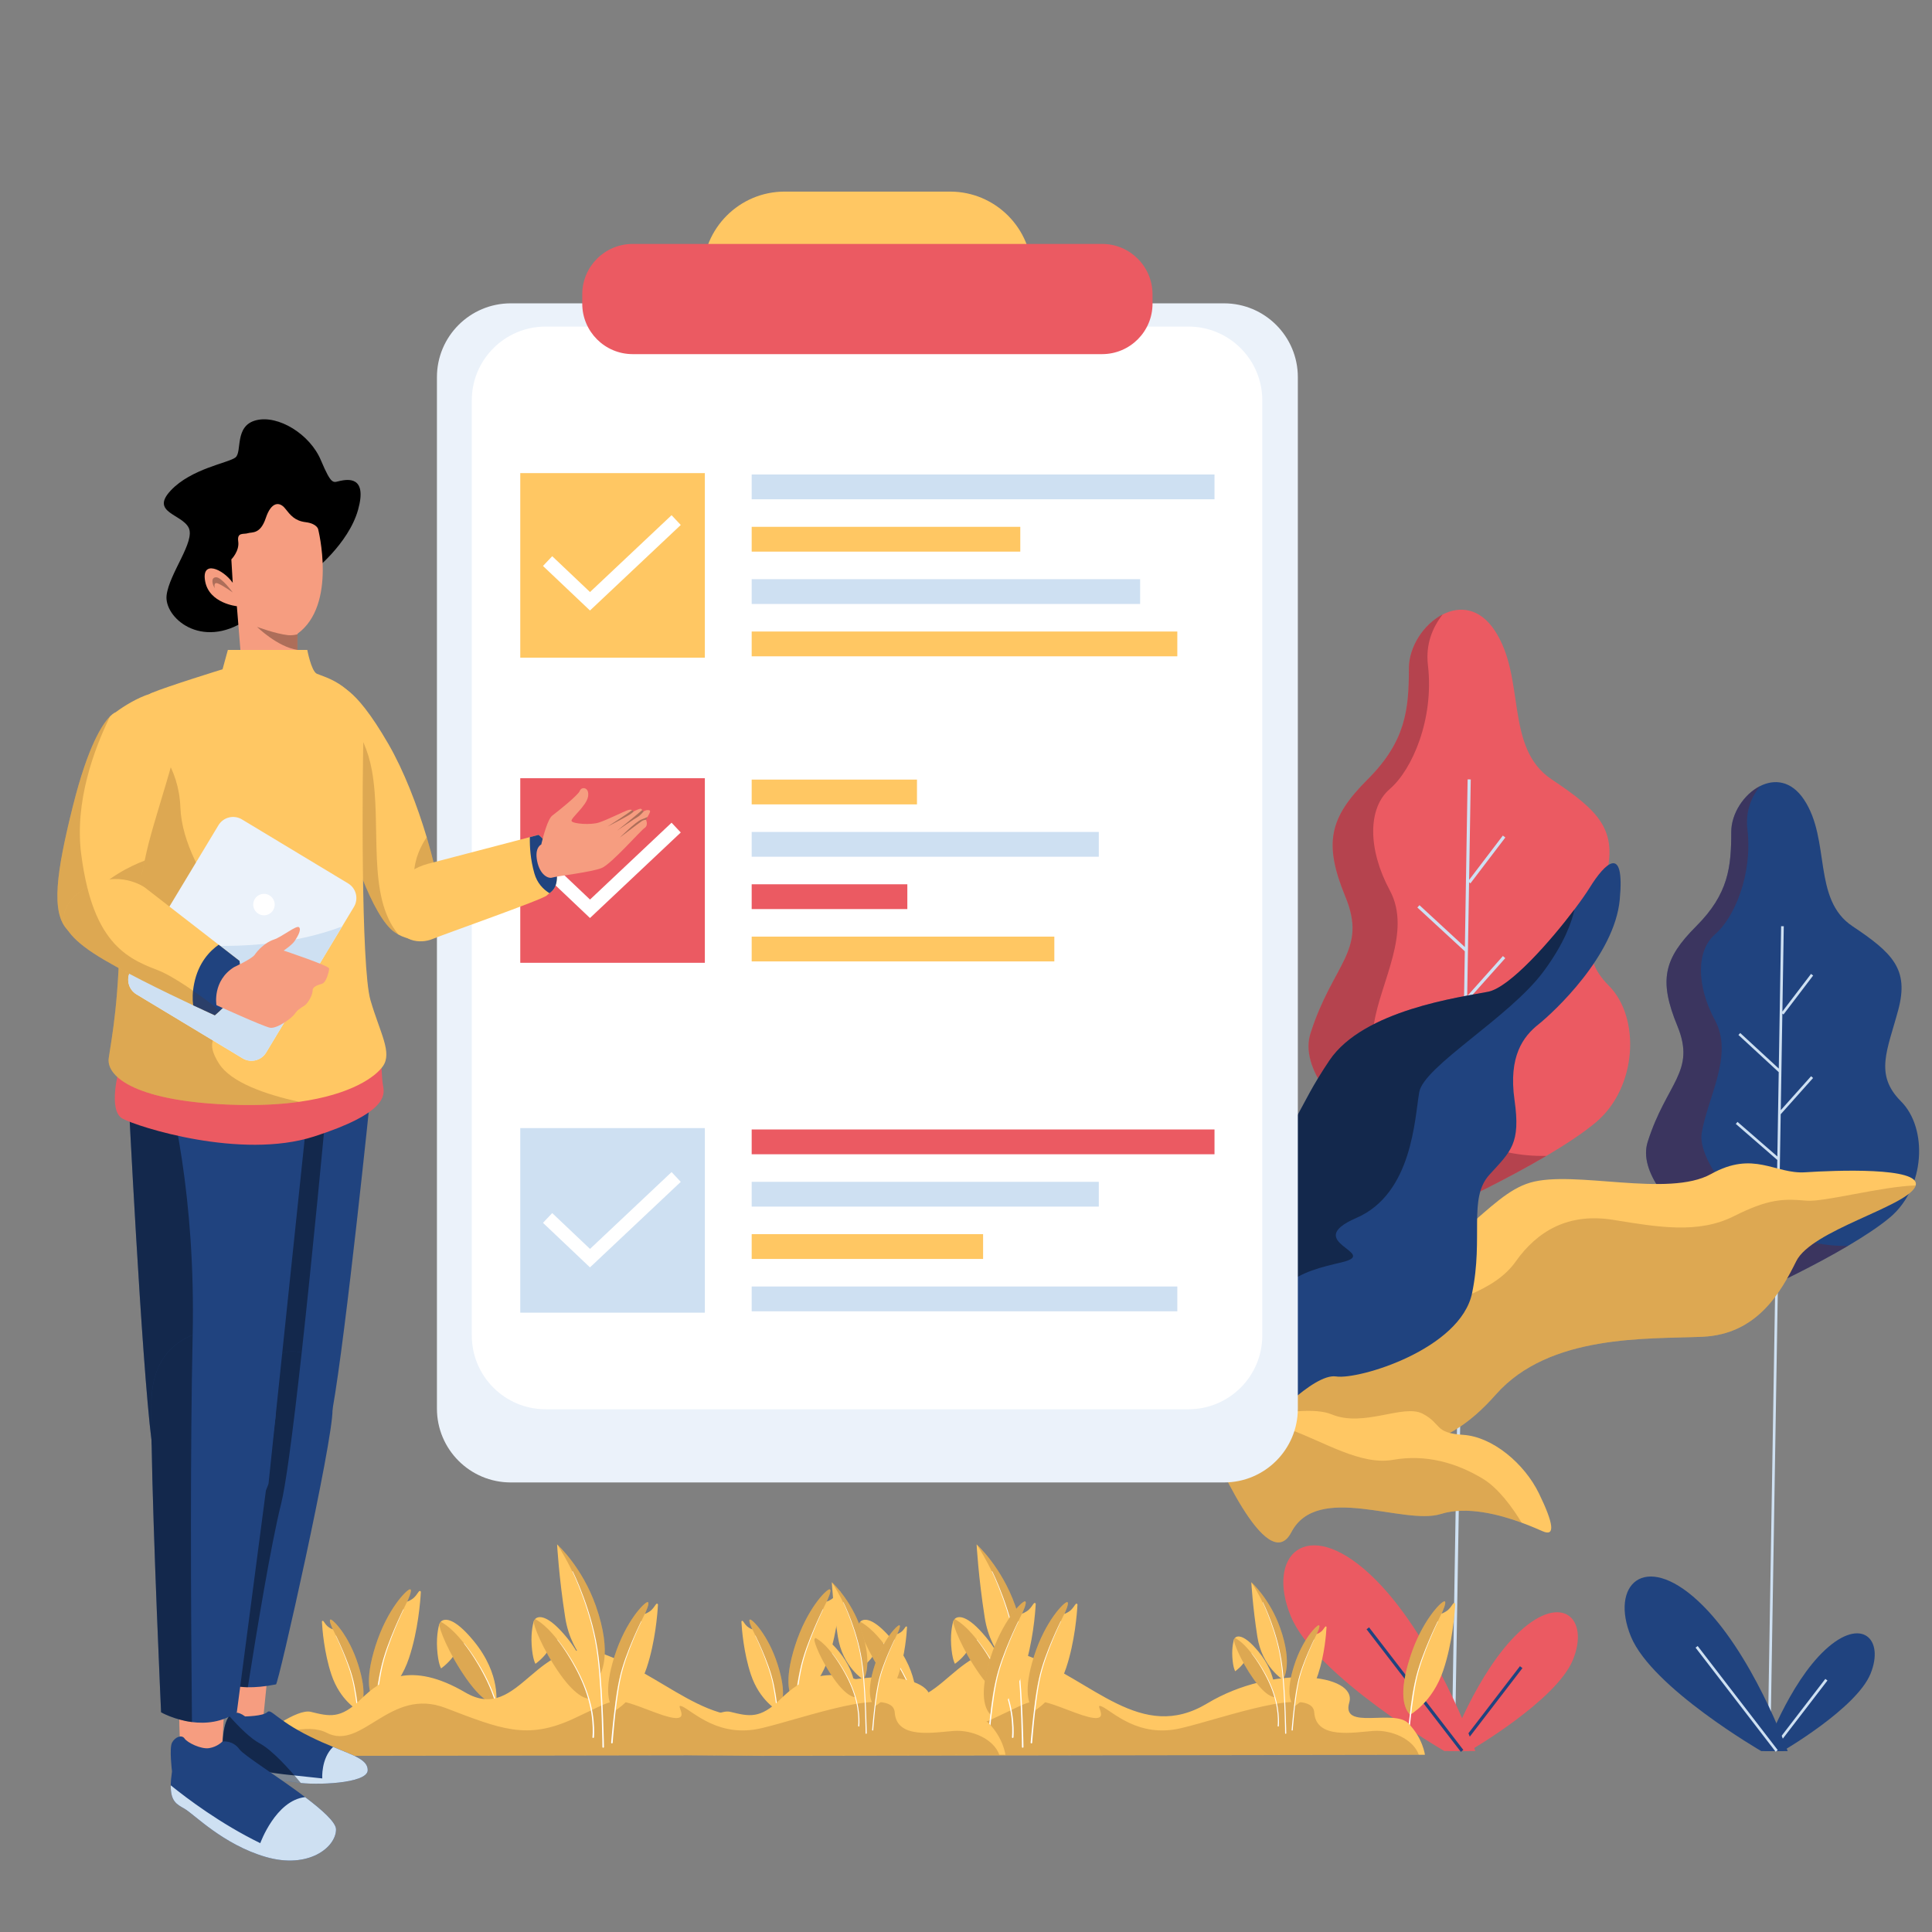 <?xml version="1.0" encoding="iso-8859-1"?>
<!-- Generator: Adobe Illustrator 25.0.0, SVG Export Plug-In . SVG Version: 6.00 Build 0)  -->
<svg version="1.1" xmlns="http://www.w3.org/2000/svg" xmlns:xlink="http://www.w3.org/1999/xlink" x="0px" y="0px"
	 viewBox="0 0 1200 1200" enable-background="new 0 0 1200 1200" xml:space="preserve">
<rect x="0" y="0" width="1200" height="1200" fill="#808080" stroke="none"/>
<g id="Layer_x5F_Trees">
	<g>
		<g>
			<path fill="#EB5A62" d="M991.377,696.971c-7.983,6.76-19.217,14.073-30.885,20.971
				c-25.84,15.216-53.867,28.303-53.867,28.303s-106.432-61.1-92.636-104.461
				c13.797-43.361,35.477-51.245,21.681-84.752
				c-13.797-33.507-9.855-49.274,13.797-72.926s25.623-43.361,25.623-68.984
				c0-13.482,9.263-27.495,20.932-33.447c10.505-5.381,22.942-4.218,32.285,9.796
				c19.71,29.565,5.913,72.926,35.477,92.636s41.39,31.536,33.507,61.1
				c-7.884,29.565-17.739,47.303,1.971,67.013S1017,675.29,991.377,696.971z"/>
			<polygon fill="#CEE0F2" points="933.469,666.783 910.062,694.956 911.262,621.666 
				934.946,595.13 933.491,593.831 911.31,618.682 912.467,548.019 913.314,548.664 
				934.995,520.174 933.443,518.993 912.492,546.524 913.513,484.122 911.563,484.09 
				909.858,588.248 881.664,562.228 880.342,563.662 909.815,590.862 908.805,652.556 
				879.671,627.251 878.392,628.723 908.764,655.102 901.708,1086.074 903.658,1086.106 
				910.011,698.069 934.969,668.029 			"/>
			<path opacity="0.4" fill="#662131" d="M960.492,717.942
				c-25.84,15.216-53.867,28.303-53.867,28.303s-106.432-61.1-92.636-104.461
				c13.797-43.361,35.477-51.245,21.681-84.752
				c-13.797-33.507-9.855-49.274,13.797-72.926s25.623-43.361,25.623-68.984
				c0-13.482,9.263-27.495,20.932-33.447c-6.09,7.825-10.663,18.271-9.106,31.476
				c3.942,33.507-9.855,65.042-23.652,76.868c-13.797,11.826-13.797,37.448,0,63.071
				c13.797,25.623-5.913,57.158-9.855,82.781
				C850.058,657.69,893.853,719.519,960.492,717.942z"/>
			<path fill="#EB5A62" d="M899.59,1087.569c0,0,17.551-49.403,44.203-74.105
				s43.553-7.8,33.152,17.551c-10.401,25.352-64.354,56.553-64.354,56.553H899.59z"
				/>
			
				<rect x="892.957" y="1060.918" transform="matrix(0.609 -0.793 0.793 0.609 -480.504 1148.289)" fill="#20437F" width="64.781" height="1.95"/>
			<path fill="#EB5A62" d="M916.347,1087.569c0,0-26.015-73.226-65.518-109.839
				c-39.504-36.613-64.555-11.562-49.139,26.015
				c15.416,37.577,95.387,83.825,95.387,83.825H916.347z"/>
			
				<rect x="877.193" y="1001.501" transform="matrix(0.793 -0.61 0.61 0.793 -457.741 752.866)" fill="#20437F" width="1.95" height="96.02"/>
		</g>
		<g>
			<path fill="#20437F" d="M1174.049,756.022c-6.778,5.74-16.316,11.948-26.223,17.806
				c-21.939,12.919-45.736,24.031-45.736,24.031s-90.366-51.877-78.652-88.693
				c11.714-36.816,30.122-43.51,18.408-71.958
				c-11.714-28.449-8.367-41.836,11.714-61.918s21.755-36.816,21.755-58.571
				c0-11.447,7.865-23.345,17.772-28.398c8.919-4.569,19.479-3.581,27.411,8.317
				c16.734,25.102,5.02,61.918,30.122,78.652
				c25.102,16.734,35.142,26.775,28.449,51.877
				c-6.694,25.102-15.061,40.163,1.673,56.897
				C1197.477,700.798,1195.804,737.614,1174.049,756.022z"/>
			<polygon fill="#CEE0F2" points="1124.882,730.391 1105.008,754.311 1106.027,692.084 
				1126.136,669.554 1124.901,668.451 1106.068,689.551 1107.051,629.555 1107.77,630.102 
				1126.177,605.913 1124.86,604.91 1107.071,628.285 1107.939,575.303 1106.283,575.276 
				1104.835,663.71 1080.897,641.619 1079.774,642.836 1104.799,665.93 1103.941,718.311 
				1079.205,696.826 1078.119,698.076 1103.906,720.473 1097.916,1086.39 
				1099.571,1086.417 1104.965,756.954 1126.155,731.449 			"/>
			<path opacity="0.4" fill="#662131" d="M1147.826,773.828
				c-21.939,12.919-45.736,24.031-45.736,24.031s-90.366-51.877-78.652-88.693
				c11.714-36.816,30.122-43.51,18.408-71.958
				c-11.714-28.449-8.367-41.836,11.714-61.918s21.755-36.816,21.755-58.571
				c0-11.447,7.865-23.345,17.772-28.398c-5.171,6.644-9.053,15.513-7.731,26.725
				c3.347,28.449-8.367,55.224-20.081,65.265c-11.714,10.041-11.714,31.796,0,53.55
				c11.714,21.755-5.02,48.53-8.367,70.285
				C1054.062,722.67,1091.246,775.166,1147.826,773.828z"/>
			<path fill="#20437F" d="M1096.117,1087.659c0,0,14.902-41.946,37.53-62.918
				c22.629-20.973,36.978-6.623,28.148,14.902
				c-8.831,21.525-54.64,48.017-54.64,48.017H1096.117z"/>
			
				<rect x="1090.486" y="1065.031" transform="matrix(0.609 -0.793 0.793 0.609 -408.421 1302.56)" fill="#CEE0F2" width="55.002" height="1.655"/>
			<path fill="#20437F" d="M1110.344,1087.659c0,0-22.088-62.173-55.628-93.259
				c-33.541-31.086-54.81-9.817-41.721,22.088
				c13.089,31.904,80.988,71.171,80.988,71.171H1110.344z"/>
			
				<rect x="1077.101" y="1014.583" transform="matrix(0.793 -0.61 0.61 0.793 -419.891 875.847)" fill="#CEE0F2" width="1.655" height="81.526"/>
		</g>
	</g>
</g>
<g id="Layer_x5F_Plants">
	<g>
		<g>
			<path fill="#FFC763" d="M835.459,900.344c-34.685,1.681-79.469,15.667-79.469,15.667
				l-0.728-18.963l-0.125-3.167c0,0,36.818-81.476,93.836-97.481
				c57.018-16.005,74.282-53.879,101.519-61.859
				c27.237-7.979,85.616,9.509,112.279-5.344
				c26.663-14.852,39.656,0.173,58.488-1.069
				c18.355-1.209,71.674-3.345,68.603,8.159c-0.08,0.296-0.195,0.602-0.353,0.919
				c-6.205,12.533-64.3,26.912-73.826,46.09
				c-9.525,19.178-24.158,45.482-58.247,47.002
				c-34.089,1.521-95.052-1.854-128.33,35.863
				C895.826,903.879,870.143,898.663,835.459,900.344z"/>
			<path opacity="0.2" fill="#563112" d="M835.459,900.344
				c-34.685,1.681-79.469,15.667-79.469,15.667l-0.728-18.963
				c13.632-18.828,51.043-65.626,91.793-74.577
				c51.269-11.262,80.889-19.883,94.309-38.833s32.661-30.524,60.727-25.949
				c28.065,4.575,52.832,8.761,74.776-2.264
				c21.945-11.025,30.925-10.89,45.313-9.656
				c10.758,0.921,46.497-8.819,67.682-9.482c-0.08,0.296-0.195,0.602-0.353,0.919
				c-6.205,12.533-64.3,26.912-73.826,46.09
				c-9.525,19.178-24.158,45.482-58.247,47.002
				c-34.089,1.521-95.052-1.854-128.33,35.863
				C895.826,903.879,870.143,898.663,835.459,900.344z"/>
			<path fill="#FFC763" d="M747.98,888.684c0,0,0.209,0.52,0.595,1.459
				c4.885,11.797,38.424,90.425,53.489,61.563
				c16.27-31.17,69.6-4.03,92.904-11.349
				c16.18-5.082,36.57,0.419,50.177,5.413
				c5.993,2.196,10.666,4.294,13.095,5.346c7.941,3.449,6.706-4.85-2.35-23.493
				c-9.056-18.644-28.908-35.268-47.098-36.413
				c-18.19-1.145-13.124-6.85-25.155-13.13
				c-12.031-6.28-36.572,8.744-56.568,0.394
				C807.072,870.124,747.98,888.684,747.98,888.684z"/>
			<path opacity="0.2" fill="#563112" d="M748.575,890.143
				c4.885,11.797,38.424,90.425,53.489,61.563
				c16.27-31.17,69.6-4.03,92.904-11.349
				c16.18-5.082,36.57,0.419,50.177,5.413
				c-5.563-9.152-14.279-21.356-24.136-27.308
				c-16.928-10.228-35.879-15.248-55.805-11.733
				c-19.927,3.516-42.299-10.945-64.507-19.058
				C787.103,882.705,764.256,886.471,748.575,890.143z"/>
			<path fill="#20437F" d="M749.516,760.438c-2.375,21.254,6.886,49.734,2.758,66.335
				c-4.128,16.6-10.24,42.304-10.24,42.304s13.672,20.953,30.303,21.464
				c4.214,0.132,8.62-1.05,13.043-4.219c0,0,30.248-33.547,44.473-31.385
				c14.224,2.162,77.264-16.934,84.488-51.79
				c7.224-34.856-2.53-58.908,10.784-73.528
				c13.314-14.62,19.459-19.143,15.573-46.378s5.47-39.51,14.843-46.966
				c9.373-7.457,47.241-42.577,50.515-77.498s-9.162-22.794-18.665-7.438
				c-2.049,3.309-5.348,8.041-9.436,13.465
				c-14.875,19.718-40.183,48.553-53.682,51.203
				c-17.206,3.377-77.362,11.247-98.499,42.597
				c-21.137,31.35-19.284,41.69-34.114,47.034S751.891,739.184,749.516,760.438z"/>
			<path opacity="0.4" d="M749.516,760.438c-2.375,21.254,6.886,49.734,2.758,66.335
				c-4.128,16.6-10.24,42.304-10.24,42.304s13.672,20.953,30.303,21.464
				c6.687-11.168,12.354-26.735,11.746-47.055
				c-1.429-47.621,24.298-53.555,49.157-59.407
				c24.859-5.852-25.712-12.469,9.224-27.596
				c34.936-15.128,36.194-62.126,39.061-78.169
				c2.867-16.043,56.073-46.478,77.063-74.747
				c13.15-17.711,17.758-31.176,19.368-38.763
				c-14.875,19.718-40.183,48.553-53.682,51.203
				c-17.206,3.377-77.362,11.247-98.499,42.597
				c-21.137,31.35-19.284,41.69-34.114,47.034S751.891,739.184,749.516,760.438z"/>
			<path fill="#20437F" d="M764.42,867.248c0,0,9.845-53.505-21.802-91.7
				c-31.646-38.196-42.165-19.678-54.44-29.034
				c-12.275-9.356-34.494,5.886-34.494,5.886s54.051,39.121,56.189,59.305
				S764.42,867.248,764.42,867.248z"/>
		</g>
		<g>
			<g>
				<g id="XMLID_253_">
					<g id="XMLID_260_">
						<g>
							<path id="XMLID_72_" fill="#FFC763" d="M903.862,996.273
								c-0.296,5.533-1.68,24.02-7.341,40.996
								c-6.749,20.256-20.7,27.785-20.7,27.785
								c-3.626-3.784-7.292-12.796-0.049-35.521
								c7.252-22.726,19.356-34.83,21.333-34.919
								c1.927-0.079-1.532,7.262-1.699,7.628l-0.01,0.01
								c0,0,2.352-0.761,4.199-2.47c1.66-1.541,2.47-3.261,3.201-3.982
								C903.21,995.403,903.892,995.7,903.862,996.273z"/>
							<path id="XMLID_71_" opacity="0.2" fill="#563112" d="M895.404,1002.241l-0.01,0.01
								c0,0-3.32,5.869-11.225,25.305c-7.905,19.426-8.349,37.498-8.349,37.498
								c-3.626-3.784-7.292-12.796-0.049-35.521
								c7.252-22.726,19.356-34.83,21.333-34.919
								C899.03,994.534,895.572,1001.875,895.404,1002.241z"/>
						</g>
					</g>
					<path id="XMLID_254_" fill="#FFFFFF" d="M873.552,1085.565c0,0,0.39-5.08,1.204-12.672
						c0.408-3.796,0.922-8.222,1.569-12.952c0.653-4.729,1.424-9.766,2.46-14.759
						c0.498-2.495,1.132-4.986,1.829-7.385c0.708-2.408,1.481-4.758,2.28-7.006
						c1.6-4.5,3.276-8.63,4.776-12.14
						c3.008-7.019,5.303-11.565,5.303-11.565c0.025-0.051,0.087-0.071,0.137-0.046
						c0.05,0.025,0.071,0.086,0.046,0.137c0,0-2.246,4.565-5.178,11.605
						c-1.462,3.52-3.093,7.661-4.643,12.164c-0.776,2.253-1.519,4.594-2.199,6.997
						c-0.674,2.417-1.274,4.864-1.75,7.363c-0.985,4.979-1.709,10.011-2.316,14.735
						c-0.603,4.725-1.075,9.148-1.448,12.942
						c-0.743,7.589-1.085,12.657-1.085,12.657
						c-0.018,0.272-0.254,0.478-0.526,0.46c-0.272-0.018-0.478-0.254-0.46-0.526
						L873.552,1085.565z"/>
				</g>
				<g id="XMLID_216_">
					<g id="XMLID_218_">
						<g>
							<path id="XMLID_70_" fill="#FFC763" d="M521.958,988.807
								c-0.296,5.533-1.68,24.02-7.341,40.995
								c-6.749,20.256-20.7,27.785-20.7,27.785
								c-3.626-3.784-7.292-12.796-0.049-35.521
								c7.253-22.726,19.357-34.83,21.333-34.919
								c1.927-0.079-1.531,7.262-1.699,7.628l-0.01,0.01
								c0,0,2.352-0.761,4.199-2.47c1.66-1.541,2.47-3.261,3.201-3.982
								C521.306,987.937,521.988,988.234,521.958,988.807z"/>
							<path id="XMLID_69_" opacity="0.2" fill="#563112" d="M513.5,994.775l-0.01,0.01
								c0,0-3.32,5.869-11.225,25.305c-7.905,19.426-8.349,37.498-8.349,37.498
								c-3.626-3.784-7.292-12.796-0.049-35.521
								c7.253-22.726,19.357-34.83,21.333-34.919
								C517.126,987.068,513.668,994.409,513.5,994.775z"/>
						</g>
					</g>
					<path id="XMLID_217_" fill="#FFFFFF" d="M491.648,1078.099c0,0,0.39-5.08,1.204-12.672
						c0.408-3.796,0.922-8.222,1.569-12.952c0.653-4.729,1.424-9.766,2.46-14.759
						c0.498-2.495,1.132-4.986,1.829-7.385c0.708-2.408,1.481-4.758,2.28-7.006
						c1.6-4.5,3.276-8.63,4.776-12.14c3.008-7.019,5.303-11.565,5.303-11.565
						c0.025-0.051,0.087-0.071,0.137-0.046c0.05,0.025,0.071,0.086,0.046,0.137
						c0,0-2.246,4.565-5.178,11.605c-1.462,3.52-3.093,7.66-4.643,12.164
						c-0.775,2.253-1.519,4.594-2.199,6.997c-0.674,2.417-1.274,4.864-1.75,7.363
						c-0.985,4.979-1.709,10.011-2.316,14.735
						c-0.603,4.725-1.075,9.148-1.448,12.942
						c-0.743,7.589-1.085,12.657-1.085,12.657
						c-0.018,0.272-0.254,0.478-0.526,0.46c-0.272-0.018-0.478-0.254-0.46-0.526
						L491.648,1078.099z"/>
				</g>
				<g id="XMLID_208_">
					<g id="XMLID_210_">
						<g>
							<path id="XMLID_68_" fill="#FFC763" d="M460.51,1007.24
								c0.237,4.433,1.346,19.245,5.882,32.845
								c5.407,16.229,16.585,22.261,16.585,22.261
								c2.905-3.032,5.842-10.252,0.04-28.459
								c-5.811-18.208-15.508-27.905-17.091-27.976
								c-1.544-0.063,1.227,5.819,1.362,6.111l0.008,0.008
								c0,0-1.884-0.61-3.364-1.979c-1.33-1.235-1.979-2.612-2.565-3.19
								C461.033,1006.544,460.487,1006.781,460.51,1007.24z"/>
							<path id="XMLID_67_" opacity="0.2" fill="#563112" d="M467.287,1012.022l0.008,0.008
								c0,0,2.66,4.702,8.993,20.274c6.333,15.564,6.689,30.043,6.689,30.043
								c2.905-3.032,5.842-10.252,0.04-28.459
								c-5.811-18.208-15.508-27.905-17.091-27.976
								C464.381,1005.847,467.152,1011.729,467.287,1012.022z"/>
						</g>
					</g>
					<path id="XMLID_209_" fill="#FFFFFF" d="M484.794,1078.78c0,0-0.312-4.07-0.965-10.153
						c-0.327-3.042-0.738-6.587-1.257-10.377c-0.523-3.788-1.141-7.824-1.971-11.825
						c-0.399-1.999-0.907-3.995-1.466-5.917c-0.567-1.929-1.186-3.812-1.827-5.613
						c-1.282-3.605-2.624-6.914-3.826-9.726c-2.41-5.623-4.249-9.266-4.249-9.266
						c-0.02-0.041-0.069-0.057-0.11-0.037c-0.04,0.02-0.057,0.069-0.037,0.109
						c0,0,1.799,3.657,4.149,9.297c1.172,2.821,2.478,6.137,3.72,9.745
						c0.621,1.805,1.217,3.681,1.762,5.606c0.54,1.936,1.021,3.897,1.402,5.899
						c0.789,3.989,1.369,8.021,1.856,11.805c0.483,3.786,0.861,7.329,1.16,10.369
						c0.595,6.08,0.87,10.141,0.87,10.141c0.015,0.218,0.203,0.383,0.422,0.368
						c0.218-0.015,0.383-0.203,0.368-0.422L484.794,1078.78z"/>
				</g>
				<g id="XMLID_202_">
					<g id="XMLID_204_">
						<path id="XMLID_207_" fill="#FFC763" d="M533.435,1008.736c0,0-1.981,6.047-1.364,15.434
							c0.618,9.387,2.47,12.104,2.47,12.104s6.34-4.446,9.057-10.046
							c2.717-5.599,1.976-14.409,1.976-14.409S538.668,1003.759,533.435,1008.736z"/>
						<path id="XMLID_206_" fill="#FFC763" d="M568.63,1058.753c0,0-6.798,0.375-18.28-15.928
							s-17.41-32.113-16.916-34.089c0.099-0.385,0.375-0.939,0.87-1.443
							c2.065-2.075,7.905-3.28,20.374,11.817
							C572.207,1040.355,568.63,1058.753,568.63,1058.753z"/>
						<path id="XMLID_205_" opacity="0.2" fill="#563112" d="M568.63,1058.753
							c0,0-6.798,0.375-18.28-15.928s-17.41-32.113-16.916-34.089
							c0.099-0.385,0.375-0.939,0.87-1.443
							c3.992,2.115,11.827,7.914,21.234,23.418
							C569.243,1053.318,568.63,1058.753,568.63,1058.753z"/>
					</g>
					<path id="XMLID_203_" fill="#FFFFFF" d="M571.432,1083.734c0,0,0.117-1.037,0.167-2.905
						c0.048-1.86,0.009-4.528-0.276-7.716c-0.14-1.594-0.355-3.315-0.638-5.127
						c-0.302-1.809-0.651-3.713-1.127-5.658c-0.222-0.976-0.476-1.962-0.763-2.951
						c-0.259-0.997-0.582-1.978-0.91-2.989c-0.614-2.027-1.384-4.013-2.131-6.015
						c-0.812-1.979-1.628-3.958-2.531-5.863c-0.425-0.964-0.899-1.897-1.358-2.822
						c-0.454-0.928-0.912-1.84-1.394-2.72c-0.929-1.78-1.896-3.464-2.82-5.057
						c-0.939-1.583-1.853-3.065-2.725-4.416c-3.489-5.404-6.215-8.721-6.215-8.721
						c-0.035-0.042-0.029-0.103,0.013-0.138c0.041-0.034,0.103-0.029,0.138,0.012
						c0,0,2.773,3.295,6.332,8.672c0.89,1.344,1.823,2.818,2.783,4.396
						c0.944,1.587,1.934,3.264,2.887,5.04c0.495,0.878,0.964,1.788,1.431,2.715
						c0.472,0.924,0.958,1.854,1.396,2.818c0.929,1.903,1.772,3.882,2.612,5.863
						c0.776,2.009,1.58,4.018,2.214,6.028c0.335,0.994,0.679,2,0.952,3.004
						c0.301,0.995,0.569,1.987,0.805,2.97c0.503,1.958,0.878,3.877,1.204,5.701
						c0.307,1.828,0.545,3.565,0.705,5.176c0.325,3.221,0.396,5.924,0.37,7.817
						c-0.027,1.887-0.137,2.986-0.137,2.986c-0.025,0.272-0.265,0.472-0.537,0.448
						c-0.272-0.025-0.472-0.265-0.448-0.537
						C571.431,1083.744,571.432,1083.735,571.432,1083.734z"/>
				</g>
				<path fill="#FFC763" d="M885.057,1089.919l-3.801,0.007l-408.319,0.652l-64.957-0.659
					c0,0,2.609-2.266,6.627-5.481c10.488-8.386,30.581-23.242,38.994-21.187
					c11.641,2.846,18.446,4.612,31.141-7.859
					c12.695-12.478,30.726-24.178,64.851-4.164
					c34.125,20.021,44.429-39.35,86.921-23.506
					c42.499,15.837,72.078,55.068,113.306,30.304
					c41.227-24.771,93.384-18.216,88.232-0.567
					c-5.152,17.649,27.689,3.716,36.701,12.939
					C883.772,1079.615,885.057,1089.919,885.057,1089.919z"/>
				<path opacity="0.2" fill="#563112" d="M881.256,1089.925l-408.319,0.652l-64.957-0.659
					c0,0,2.609-2.266,6.627-5.481c16.654-7.589,37.149-14.263,48.849-8.182
					c22.037,11.443,39.257-28.618,73.712-15.455
					c34.461,13.163,50.556,20.034,79.279,6.865
					c28.723-13.163,23.005-14.592,51.05-4.005s10.014-6.865,16.885-3.716
					c6.865,3.142,22.603,19.744,49.218,13.446
					c26.615-6.292,81.558-26.615,82.705-9.73
					c1.146,16.885,24.612,12.306,36.629,11.45
					C864.186,1074.299,877.705,1080.03,881.256,1089.925z"/>
				<g id="XMLID_197_">
					<g id="XMLID_199_">
						<path id="XMLID_201_" fill="#FFC763" d="M796.892,1043.284l-0.007,0.007
							c0,0-12.954-7.894-15.901-26.622c-2.94-18.728-3.767-33.923-3.767-33.923
							s0,0,0.007,0.007c0.353,0.318,11.604,10.573,17.894,28.382
							C803.211,1034.012,797.126,1042.952,796.892,1043.284z"/>
						<path id="XMLID_200_" opacity="0.2" fill="#563112" d="M796.892,1043.284l-0.007,0.007
							c0,0,0.707-8.247-4.827-27.682c-5.449-19.131-14.551-32.438-14.834-32.855
							c0.353,0.318,11.604,10.573,17.894,28.382
							C803.211,1034.012,797.126,1042.952,796.892,1043.284z"/>
					</g>
					<path id="XMLID_198_" fill="#FFFFFF" d="M798.213,1076.568c0,0-0.044-5.2-0.309-12.998
						c-0.077-1.949-0.161-4.06-0.25-6.293c-0.101-2.232-0.215-4.586-0.367-7.019
						c-0.143-2.433-0.314-4.947-0.527-7.496c-0.102-1.275-0.212-2.56-0.346-3.848
						c-0.118-1.289-0.26-2.581-0.42-3.87c-0.291-2.585-0.707-5.139-1.172-7.661
						c-0.238-1.257-0.518-2.491-0.771-3.718c-0.294-1.218-0.585-2.421-0.871-3.605
						c-0.619-2.356-1.261-4.622-1.931-6.753c-0.67-2.13-1.343-4.133-2.009-5.965
						c-2.646-7.34-4.96-12.006-4.96-12.006
						c-0.026-0.052-0.005-0.115,0.048-0.141c0.052-0.026,0.115-0.005,0.141,0.047
						c0,0,2.35,4.663,5.047,12c0.679,1.832,1.366,3.834,2.051,5.965
						c0.685,2.131,1.343,4.399,1.979,6.758c0.294,1.185,0.594,2.391,0.897,3.611
						c0.262,1.23,0.551,2.473,0.798,3.731c0.481,2.512,0.916,5.094,1.222,7.679
						c0.168,1.292,0.318,2.586,0.443,3.878c0.142,1.29,0.259,2.576,0.368,3.854
						c0.229,2.553,0.414,5.069,0.571,7.505c0.166,2.435,0.293,4.791,0.407,7.026
						c0.101,2.235,0.197,4.348,0.286,6.298c0.31,7.803,0.383,13.011,0.383,13.011
						c0.004,0.195-0.152,0.356-0.347,0.36c-0.195,0.004-0.356-0.152-0.36-0.347
						V1076.568z"/>
				</g>
				<g id="XMLID_189_">
					<g id="XMLID_191_">
						<g>
							<path id="XMLID_63_" fill="#FFC763" d="M823.927,1010.669
								c-0.212,3.958-1.201,17.18-5.251,29.322
								c-4.827,14.488-14.806,19.873-14.806,19.873
								c-2.594-2.707-5.216-9.152-0.035-25.407
								c5.187-16.255,13.845-24.912,15.258-24.975
								c1.378-0.057-1.095,5.194-1.216,5.456l-0.007,0.007
								c0,0,1.682-0.544,3.004-1.767c1.187-1.102,1.767-2.332,2.29-2.848
								C823.46,1010.047,823.948,1010.259,823.927,1010.669z"/>
							<path id="XMLID_62_" opacity="0.2" fill="#563112" d="M817.877,1014.938l-0.007,0.007
								c0,0-2.375,4.198-8.028,18.099c-5.654,13.894-5.972,26.82-5.972,26.82
								c-2.594-2.707-5.216-9.152-0.035-25.407
								c5.187-16.255,13.845-24.912,15.258-24.975
								C820.471,1009.425,817.997,1014.676,817.877,1014.938z"/>
						</g>
					</g>
					<path id="XMLID_190_" fill="#FFFFFF" d="M802.248,1074.535c0,0,0.279-3.633,0.861-9.064
						c0.292-2.715,0.659-5.88,1.122-9.264c0.467-3.382,1.018-6.985,1.759-10.556
						c0.356-1.784,0.81-3.567,1.308-5.282c0.507-1.723,1.059-3.403,1.631-5.011
						c1.144-3.219,2.343-6.172,3.416-8.683c2.151-5.02,3.793-8.272,3.793-8.272
						c0.018-0.036,0.062-0.051,0.098-0.033c0.036,0.018,0.051,0.062,0.033,0.098
						c0,0-1.606,3.265-3.704,8.3c-1.046,2.518-2.213,5.479-3.321,8.7
						c-0.555,1.611-1.086,3.286-1.573,5.004c-0.482,1.729-0.911,3.479-1.252,5.266
						c-0.705,3.561-1.222,7.16-1.657,10.539c-0.431,3.38-0.769,6.543-1.035,9.256
						c-0.532,5.428-0.776,9.053-0.776,9.053c-0.013,0.195-0.182,0.342-0.376,0.329
						c-0.195-0.013-0.342-0.182-0.329-0.376L802.248,1074.535z"/>
				</g>
				<g id="XMLID_183_">
					<g id="XMLID_185_">
						<path id="XMLID_188_" fill="#FFC763" d="M766.414,1018.351c0,0-1.417,4.325-0.975,11.039
							c0.442,6.714,1.767,8.657,1.767,8.657s4.535-3.18,6.478-7.185
							c1.943-4.005,1.413-10.306,1.413-10.306S770.157,1014.791,766.414,1018.351z"/>
						<path id="XMLID_187_" fill="#FFC763" d="M791.587,1054.125c0,0-4.862,0.269-13.074-11.392
							c-8.212-11.661-12.452-22.968-12.099-24.382
							c0.071-0.276,0.269-0.671,0.622-1.032c1.477-1.484,5.654-2.346,14.573,8.452
							C794.146,1040.966,791.587,1054.125,791.587,1054.125z"/>
						<path id="XMLID_186_" opacity="0.2" fill="#563112" d="M791.587,1054.125
							c0,0-4.862,0.269-13.074-11.392c-8.212-11.661-12.452-22.968-12.099-24.382
							c0.071-0.276,0.269-0.671,0.622-1.032c2.855,1.512,8.459,5.661,15.187,16.749
							C792.025,1050.238,791.587,1054.125,791.587,1054.125z"/>
					</g>
					<path id="XMLID_184_" fill="#FFFFFF" d="M793.591,1071.993c0,0,0.084-0.742,0.119-2.078
						c0.034-1.33,0.006-3.239-0.197-5.519c-0.1-1.14-0.254-2.371-0.456-3.667
						c-0.216-1.294-0.466-2.656-0.806-4.047c-0.159-0.698-0.341-1.403-0.546-2.111
						c-0.185-0.714-0.416-1.415-0.651-2.138c-0.439-1.45-0.99-2.87-1.524-4.302
						c-0.581-1.416-1.165-2.831-1.81-4.193c-0.304-0.69-0.643-1.357-0.971-2.018
						c-0.325-0.664-0.652-1.316-0.997-1.946c-0.664-1.273-1.356-2.477-2.017-3.617
						c-0.672-1.133-1.325-2.193-1.949-3.158c-2.495-3.865-4.445-6.237-4.445-6.237
						c-0.025-0.03-0.021-0.074,0.009-0.099c0.03-0.025,0.074-0.02,0.099,0.009
						c0,0,1.983,2.357,4.529,6.202c0.636,0.961,1.304,2.016,1.991,3.144
						c0.675,1.135,1.384,2.335,2.065,3.605c0.354,0.628,0.69,1.279,1.024,1.942
						c0.337,0.661,0.685,1.326,0.999,2.016c0.664,1.361,1.267,2.776,1.868,4.194
						c0.555,1.437,1.13,2.874,1.584,4.312c0.24,0.711,0.486,1.43,0.681,2.148
						c0.216,0.712,0.407,1.421,0.576,2.124c0.36,1.4,0.628,2.773,0.861,4.078
						c0.22,1.307,0.39,2.55,0.504,3.702c0.233,2.304,0.283,4.237,0.264,5.591
						c-0.019,1.35-0.098,2.136-0.098,2.136c-0.018,0.194-0.189,0.338-0.384,0.32
						c-0.194-0.018-0.338-0.189-0.32-0.384
						C793.591,1072,793.591,1071.994,793.591,1071.993z"/>
				</g>
				<g id="XMLID_178_">
					<g id="XMLID_180_">
						<path id="XMLID_182_" fill="#FFC763" d="M632.972,1040.43l-0.01,0.01
							c0,0-17.376-10.589-21.329-35.709c-3.943-25.12-5.053-45.501-5.053-45.501
							s0,0,0.009,0.01c0.474,0.427,15.565,14.181,24.002,38.069
							C641.447,1027.993,633.285,1039.985,632.972,1040.43z"/>
						<path id="XMLID_181_" opacity="0.2" fill="#563112" d="M632.972,1040.43l-0.01,0.01
							c0,0,0.948-11.062-6.474-37.131c-7.309-25.661-19.518-43.51-19.897-44.07
							c0.474,0.427,15.565,14.181,24.002,38.069
							C641.447,1027.993,633.285,1039.985,632.972,1040.43z"/>
					</g>
					<path id="XMLID_179_" fill="#FFFFFF" d="M634.743,1085.075c0,0-0.058-6.974-0.415-17.434
						c-0.104-2.614-0.216-5.446-0.335-8.441c-0.136-2.994-0.289-6.152-0.492-9.415
						c-0.192-3.264-0.421-6.635-0.707-10.055c-0.136-1.711-0.284-3.434-0.464-5.161
						c-0.158-1.729-0.349-3.461-0.564-5.19c-0.391-3.467-0.948-6.894-1.573-10.276
						c-0.32-1.686-0.695-3.341-1.034-4.987c-0.395-1.634-0.785-3.248-1.169-4.835
						c-0.831-3.16-1.691-6.2-2.59-9.057c-0.899-2.858-1.802-5.543-2.695-8.001
						c-3.549-9.845-6.654-16.103-6.654-16.103
						c-0.035-0.07-0.006-0.155,0.064-0.189c0.07-0.035,0.154-0.006,0.189,0.063
						c0,0,3.152,6.254,6.77,16.095c0.91,2.457,1.832,5.142,2.751,8.001
						c0.919,2.859,1.801,5.901,2.654,9.064c0.395,1.59,0.797,3.207,1.203,4.843
						c0.351,1.65,0.739,3.317,1.07,5.005c0.645,3.37,1.229,6.832,1.639,10.3
						c0.225,1.734,0.426,3.469,0.595,5.201c0.19,1.73,0.348,3.456,0.494,5.169
						c0.307,3.425,0.555,6.8,0.766,10.067c0.222,3.267,0.393,6.427,0.546,9.424
						c0.136,2.998,0.265,5.832,0.383,8.448c0.416,10.466,0.514,17.453,0.514,17.453
						c0.005,0.262-0.203,0.478-0.465,0.483c-0.262,0.005-0.478-0.203-0.483-0.465
						L634.743,1085.075z"/>
				</g>
				<g id="XMLID_170_">
					<g id="XMLID_172_">
						<g>
							<path id="XMLID_61_" fill="#FFC763" d="M669.234,996.683
								c-0.284,5.308-1.612,23.044-7.043,39.33
								c-6.474,19.433-19.859,26.656-19.859,26.656
								c-3.479-3.631-6.996-12.276-0.047-34.078
								c6.958-21.803,18.57-33.415,20.466-33.5
								c1.848-0.076-1.469,6.967-1.63,7.318l-0.01,0.009
								c0,0,2.256-0.73,4.029-2.37c1.593-1.479,2.37-3.128,3.071-3.82
								C668.608,995.849,669.262,996.133,669.234,996.683z"/>
							<path id="XMLID_60_" opacity="0.2" fill="#563112" d="M661.12,1002.408l-0.01,0.009
								c0,0-3.185,5.631-10.769,24.277c-7.584,18.636-8.01,35.974-8.01,35.974
								c-3.479-3.631-6.996-12.276-0.047-34.078
								c6.958-21.803,18.57-33.415,20.466-33.5
								C664.598,995.015,661.281,1002.058,661.12,1002.408z"/>
						</g>
					</g>
					<path id="XMLID_171_" fill="#FFFFFF" d="M640.156,1082.347c0,0,0.374-4.874,1.155-12.157
						c0.392-3.642,0.884-7.888,1.506-12.425c0.626-4.536,1.366-9.369,2.36-14.159
						c0.478-2.393,1.086-4.784,1.755-7.085c0.679-2.31,1.421-4.564,2.188-6.721
						c1.535-4.317,3.143-8.279,4.582-11.647c2.886-6.734,5.088-11.096,5.088-11.096
						c0.024-0.049,0.083-0.068,0.132-0.044c0.048,0.024,0.068,0.083,0.044,0.131
						c0,0-2.155,4.379-4.968,11.133c-1.403,3.377-2.968,7.349-4.454,11.67
						c-0.744,2.161-1.457,4.407-2.11,6.712c-0.647,2.319-1.223,4.667-1.679,7.064
						c-0.945,4.776-1.639,9.604-2.222,14.136
						c-0.578,4.534-1.031,8.776-1.389,12.416
						c-0.713,7.28-1.041,12.143-1.041,12.143
						c-0.018,0.261-0.244,0.459-0.505,0.441c-0.261-0.018-0.459-0.244-0.441-0.505
						L640.156,1082.347z"/>
				</g>
				<g id="XMLID_164_">
					<g id="XMLID_166_">
						<path id="XMLID_169_" fill="#FFC763" d="M592.091,1006.987c0,0-1.901,5.801-1.308,14.807
							c0.592,9.005,2.37,11.612,2.37,11.612s6.083-4.266,8.689-9.637
							c2.607-5.372,1.896-13.824,1.896-13.824S597.112,1002.213,592.091,1006.987z"/>
						<path id="XMLID_168_" fill="#FFC763" d="M625.856,1054.972c0,0-6.522,0.36-17.537-15.281
							c-11.015-15.641-16.703-30.808-16.229-32.704
							c0.095-0.37,0.36-0.901,0.834-1.384
							c1.981-1.991,7.584-3.147,19.547,11.337
							C629.288,1037.321,625.856,1054.972,625.856,1054.972z"/>
						<path id="XMLID_167_" opacity="0.2" fill="#563112" d="M625.856,1054.972
							c0,0-6.522,0.36-17.537-15.281c-11.015-15.641-16.703-30.808-16.229-32.704
							c0.095-0.37,0.36-0.901,0.834-1.384
							c3.83,2.029,11.347,7.593,20.371,22.466
							C626.444,1049.758,625.856,1054.972,625.856,1054.972z"/>
					</g>
					<path id="XMLID_165_" fill="#FFFFFF" d="M628.544,1078.938c0,0,0.112-0.995,0.16-2.787
						c0.046-1.784,0.008-4.344-0.265-7.402c-0.134-1.529-0.341-3.18-0.612-4.919
						c-0.29-1.735-0.625-3.562-1.081-5.428c-0.213-0.937-0.457-1.882-0.732-2.831
						c-0.248-0.957-0.558-1.898-0.873-2.868c-0.589-1.945-1.328-3.85-2.044-5.771
						c-0.779-1.899-1.562-3.797-2.428-5.625c-0.408-0.925-0.862-1.82-1.303-2.707
						c-0.436-0.89-0.875-1.765-1.338-2.61c-0.891-1.708-1.819-3.323-2.705-4.851
						c-0.901-1.519-1.778-2.941-2.614-4.236c-3.347-5.184-5.962-8.366-5.962-8.366
						c-0.033-0.04-0.028-0.099,0.012-0.132c0.04-0.033,0.099-0.027,0.132,0.012
						c0,0,2.66,3.161,6.075,8.319c0.854,1.289,1.749,2.704,2.67,4.217
						c0.906,1.522,1.856,3.132,2.77,4.835c0.474,0.842,0.925,1.716,1.373,2.604
						c0.453,0.886,0.919,1.779,1.34,2.704c0.891,1.826,1.7,3.724,2.505,5.625
						c0.744,1.927,1.516,3.854,2.124,5.783c0.322,0.953,0.651,1.919,0.914,2.882
						c0.289,0.955,0.546,1.906,0.772,2.849c0.483,1.878,0.842,3.719,1.155,5.469
						c0.294,1.754,0.523,3.42,0.676,4.965c0.312,3.09,0.38,5.683,0.355,7.499
						c-0.026,1.811-0.132,2.865-0.132,2.865c-0.024,0.261-0.254,0.453-0.515,0.429
						c-0.261-0.024-0.453-0.254-0.429-0.515
						C628.543,1078.948,628.544,1078.939,628.544,1078.938z"/>
				</g>
			</g>
			<g>
				<g id="XMLID_156_">
					<g id="XMLID_158_">
						<g>
							<path id="XMLID_59_" fill="#FFC763" d="M643.299,996.273
								c-0.296,5.533-1.68,24.02-7.341,40.996
								c-6.749,20.256-20.7,27.785-20.7,27.785
								c-3.626-3.784-7.292-12.796-0.049-35.521
								c7.252-22.726,19.356-34.83,21.333-34.919
								c1.927-0.079-1.531,7.262-1.699,7.628l-0.01,0.01
								c0,0,2.352-0.761,4.199-2.47c1.66-1.541,2.47-3.261,3.201-3.982
								C642.647,995.403,643.329,995.7,643.299,996.273z"/>
							<path id="XMLID_58_" opacity="0.2" fill="#563112" d="M634.841,1002.241l-0.01,0.01
								c0,0-3.32,5.869-11.225,25.305c-7.905,19.426-8.349,37.498-8.349,37.498
								c-3.626-3.784-7.292-12.796-0.049-35.521
								c7.252-22.726,19.356-34.83,21.333-34.919
								C638.468,994.534,635.009,1001.875,634.841,1002.241z"/>
						</g>
					</g>
					<path id="XMLID_157_" fill="#FFFFFF" d="M612.99,1085.565c0,0,0.39-5.08,1.204-12.672
						c0.408-3.796,0.922-8.222,1.569-12.952c0.653-4.729,1.424-9.766,2.46-14.759
						c0.498-2.495,1.132-4.986,1.829-7.385c0.708-2.408,1.481-4.758,2.28-7.006
						c1.6-4.5,3.276-8.63,4.776-12.14
						c3.008-7.019,5.303-11.565,5.303-11.565c0.025-0.051,0.087-0.071,0.137-0.046
						c0.05,0.025,0.071,0.086,0.046,0.137c0,0-2.246,4.565-5.178,11.605
						c-1.462,3.52-3.093,7.661-4.643,12.164c-0.775,2.253-1.519,4.594-2.199,6.997
						c-0.674,2.417-1.274,4.864-1.75,7.363c-0.985,4.979-1.709,10.011-2.316,14.735
						c-0.603,4.725-1.075,9.148-1.448,12.942
						c-0.743,7.589-1.085,12.657-1.085,12.657
						c-0.018,0.272-0.254,0.478-0.526,0.46c-0.272-0.018-0.478-0.254-0.46-0.526
						L612.99,1085.565z"/>
				</g>
				<g id="XMLID_148_">
					<g id="XMLID_150_">
						<g>
							<path id="XMLID_57_" fill="#FFC763" d="M261.395,988.807
								c-0.296,5.533-1.68,24.02-7.341,40.995
								c-6.749,20.256-20.7,27.785-20.7,27.785
								c-3.626-3.784-7.292-12.796-0.049-35.521
								c7.252-22.726,19.356-34.83,21.333-34.919
								c1.927-0.079-1.532,7.262-1.699,7.628l-0.01,0.01
								c0,0,2.352-0.761,4.199-2.47c1.66-1.541,2.47-3.261,3.201-3.982
								C260.743,987.937,261.425,988.234,261.395,988.807z"/>
							<path id="XMLID_56_" opacity="0.2" fill="#563112" d="M252.937,994.775l-0.01,0.01
								c0,0-3.32,5.869-11.225,25.305c-7.905,19.426-8.349,37.498-8.349,37.498
								c-3.626-3.784-7.292-12.796-0.049-35.521
								c7.252-22.726,19.356-34.83,21.333-34.919
								C256.564,987.068,253.105,994.409,252.937,994.775z"/>
						</g>
					</g>
					<path id="XMLID_149_" fill="#FFFFFF" d="M231.086,1078.099c0,0,0.39-5.08,1.204-12.672
						c0.408-3.796,0.922-8.222,1.569-12.952c0.653-4.729,1.424-9.766,2.46-14.759
						c0.498-2.495,1.132-4.986,1.829-7.385c0.708-2.408,1.481-4.758,2.28-7.006
						c1.6-4.5,3.276-8.63,4.776-12.14c3.008-7.019,5.303-11.565,5.303-11.565
						c0.025-0.051,0.087-0.071,0.137-0.046c0.05,0.025,0.071,0.086,0.046,0.137
						c0,0-2.246,4.565-5.178,11.605c-1.462,3.52-3.093,7.66-4.643,12.164
						c-0.775,2.253-1.519,4.594-2.199,6.997c-0.674,2.417-1.274,4.864-1.75,7.363
						c-0.985,4.979-1.709,10.011-2.316,14.735
						c-0.603,4.725-1.075,9.148-1.448,12.942
						c-0.743,7.589-1.085,12.657-1.085,12.657c-0.018,0.272-0.254,0.478-0.526,0.46
						c-0.272-0.018-0.478-0.254-0.46-0.526L231.086,1078.099z"/>
				</g>
				<g id="XMLID_140_">
					<g id="XMLID_142_">
						<g>
							<path id="XMLID_55_" fill="#FFC763" d="M199.948,1007.24
								c0.237,4.433,1.346,19.245,5.882,32.845
								c5.407,16.229,16.585,22.261,16.585,22.261
								c2.905-3.032,5.842-10.252,0.04-28.459
								c-5.811-18.208-15.508-27.905-17.091-27.976
								c-1.544-0.063,1.227,5.819,1.362,6.111l0.008,0.008
								c0,0-1.884-0.61-3.364-1.979c-1.33-1.235-1.979-2.612-2.565-3.19
								C200.47,1006.544,199.924,1006.781,199.948,1007.24z"/>
							<path id="XMLID_54_" opacity="0.2" fill="#563112" d="M206.724,1012.022l0.008,0.008
								c0,0,2.66,4.702,8.993,20.274c6.333,15.564,6.689,30.043,6.689,30.043
								c2.905-3.032,5.842-10.252,0.04-28.459
								c-5.811-18.208-15.508-27.905-17.091-27.976
								C203.819,1005.847,206.59,1011.729,206.724,1012.022z"/>
						</g>
					</g>
					<path id="XMLID_141_" fill="#FFFFFF" d="M224.231,1078.78c0,0-0.312-4.07-0.965-10.153
						c-0.327-3.042-0.738-6.587-1.257-10.377
						c-0.523-3.788-1.141-7.824-1.971-11.825c-0.399-1.999-0.907-3.995-1.466-5.917
						c-0.567-1.929-1.186-3.812-1.827-5.613c-1.282-3.605-2.624-6.914-3.826-9.726
						c-2.41-5.623-4.249-9.266-4.249-9.266c-0.02-0.041-0.069-0.057-0.11-0.037
						c-0.04,0.02-0.057,0.069-0.037,0.109c0,0,1.799,3.657,4.149,9.297
						c1.172,2.821,2.478,6.137,3.72,9.745c0.621,1.805,1.217,3.681,1.762,5.606
						c0.54,1.936,1.021,3.897,1.402,5.899c0.789,3.989,1.369,8.021,1.856,11.805
						c0.483,3.786,0.861,7.329,1.16,10.369
						c0.595,6.08,0.87,10.141,0.87,10.141c0.015,0.218,0.203,0.383,0.422,0.368
						c0.218-0.015,0.383-0.203,0.368-0.422L224.231,1078.78z"/>
				</g>
				<g id="XMLID_134_">
					<g id="XMLID_136_">
						<path id="XMLID_139_" fill="#FFC763" d="M272.872,1008.736c0,0-1.981,6.047-1.364,15.434
							c0.618,9.387,2.47,12.104,2.47,12.104s6.34-4.446,9.057-10.046
							c2.717-5.599,1.976-14.409,1.976-14.409S278.105,1003.759,272.872,1008.736z"/>
						<path id="XMLID_138_" fill="#FFC763" d="M308.067,1058.753c0,0-6.798,0.375-18.28-15.928
							s-17.41-32.113-16.916-34.089c0.099-0.385,0.375-0.939,0.87-1.443
							c2.065-2.075,7.905-3.28,20.374,11.817
							C311.644,1040.355,308.067,1058.753,308.067,1058.753z"/>
						<path id="XMLID_137_" opacity="0.2" fill="#563112" d="M308.067,1058.753
							c0,0-6.798,0.375-18.28-15.928s-17.41-32.113-16.916-34.089
							c0.099-0.385,0.375-0.939,0.87-1.443
							c3.992,2.115,11.827,7.914,21.234,23.418
							C308.68,1053.318,308.067,1058.753,308.067,1058.753z"/>
					</g>
					<path id="XMLID_135_" fill="#FFFFFF" d="M310.869,1083.734c0,0,0.117-1.037,0.167-2.905
						c0.048-1.86,0.009-4.528-0.276-7.716c-0.14-1.594-0.355-3.315-0.638-5.127
						c-0.302-1.809-0.651-3.713-1.127-5.658c-0.222-0.976-0.476-1.962-0.763-2.951
						c-0.259-0.997-0.582-1.978-0.91-2.989c-0.614-2.027-1.384-4.013-2.131-6.015
						c-0.812-1.979-1.628-3.958-2.531-5.863c-0.425-0.964-0.899-1.897-1.358-2.822
						c-0.454-0.928-0.912-1.84-1.394-2.72c-0.929-1.78-1.896-3.464-2.819-5.057
						c-0.94-1.583-1.853-3.065-2.725-4.416c-3.489-5.404-6.215-8.721-6.215-8.721
						c-0.035-0.042-0.029-0.103,0.013-0.138c0.041-0.034,0.103-0.029,0.138,0.012
						c0,0,2.773,3.295,6.332,8.672c0.89,1.344,1.823,2.818,2.783,4.396
						c0.944,1.587,1.934,3.264,2.887,5.04c0.494,0.878,0.964,1.788,1.431,2.715
						c0.472,0.924,0.958,1.854,1.396,2.818c0.929,1.903,1.772,3.882,2.612,5.863
						c0.776,2.009,1.58,4.018,2.214,6.028c0.335,0.994,0.679,2,0.952,3.004
						c0.301,0.995,0.569,1.987,0.805,2.97c0.503,1.958,0.878,3.877,1.204,5.701
						c0.307,1.828,0.545,3.565,0.705,5.176c0.325,3.221,0.396,5.924,0.37,7.817
						c-0.027,1.887-0.137,2.986-0.137,2.986c-0.025,0.272-0.265,0.472-0.537,0.448
						c-0.272-0.025-0.472-0.265-0.448-0.537
						C310.868,1083.744,310.869,1083.735,310.869,1083.734z"/>
				</g>
				<path fill="#FFC763" d="M624.494,1089.919l-3.801,0.007l-408.319,0.652l-64.957-0.659
					c0,0,2.609-2.266,6.627-5.481c10.488-8.386,30.581-23.242,38.994-21.187
					c11.641,2.846,18.446,4.612,31.141-7.859
					c12.695-12.478,30.726-24.178,64.851-4.164
					c34.125,20.021,44.429-39.35,86.921-23.506
					c42.499,15.837,72.078,55.068,113.306,30.304
					c41.227-24.771,93.384-18.216,88.232-0.567
					c-5.152,17.649,27.689,3.716,36.701,12.939
					C623.21,1079.615,624.494,1089.919,624.494,1089.919z"/>
				<path opacity="0.2" fill="#563112" d="M620.693,1089.925l-408.319,0.652l-64.957-0.659
					c0,0,2.609-2.266,6.627-5.481c16.654-7.589,37.149-14.263,48.849-8.182
					c22.037,11.443,39.257-28.618,73.712-15.455
					c34.461,13.163,50.556,20.034,79.279,6.865
					c28.723-13.163,23.005-14.592,51.05-4.005
					c28.045,10.587,10.014-6.865,16.885-3.716
					c6.865,3.142,22.603,19.744,49.218,13.446
					c26.615-6.292,81.558-26.615,82.705-9.73s24.612,12.306,36.629,11.45
					C603.624,1074.299,617.142,1080.03,620.693,1089.925z"/>
				<g id="XMLID_129_">
					<g id="XMLID_131_">
						<path id="XMLID_133_" fill="#FFC763" d="M536.33,1043.284l-0.007,0.007
							c0,0-12.954-7.894-15.901-26.622c-2.94-18.728-3.767-33.923-3.767-33.923
							s0,0,0.007,0.007c0.353,0.318,11.604,10.573,17.894,28.382
							C542.648,1034.012,536.563,1042.952,536.33,1043.284z"/>
						<path id="XMLID_132_" opacity="0.2" fill="#563112" d="M536.33,1043.284l-0.007,0.007
							c0,0,0.707-8.247-4.827-27.682c-5.449-19.131-14.551-32.438-14.834-32.855
							c0.353,0.318,11.604,10.573,17.894,28.382
							C542.648,1034.012,536.563,1042.952,536.33,1043.284z"/>
					</g>
					<path id="XMLID_130_" fill="#FFFFFF" d="M537.65,1076.568c0,0-0.044-5.2-0.309-12.998
						c-0.077-1.949-0.161-4.06-0.25-6.293c-0.101-2.232-0.215-4.586-0.367-7.019
						c-0.143-2.433-0.314-4.947-0.527-7.496c-0.102-1.275-0.212-2.56-0.346-3.848
						c-0.118-1.289-0.26-2.581-0.42-3.87c-0.291-2.585-0.707-5.139-1.172-7.661
						c-0.238-1.257-0.518-2.491-0.771-3.718c-0.294-1.218-0.585-2.421-0.871-3.605
						c-0.619-2.356-1.261-4.622-1.931-6.753c-0.67-2.13-1.343-4.133-2.009-5.965
						c-2.646-7.34-4.96-12.006-4.96-12.006
						c-0.026-0.052-0.005-0.115,0.048-0.141c0.052-0.026,0.115-0.005,0.141,0.047
						c0,0,2.35,4.663,5.047,12c0.679,1.832,1.366,3.834,2.051,5.965
						c0.685,2.131,1.343,4.399,1.979,6.758c0.294,1.185,0.594,2.391,0.897,3.611
						c0.262,1.23,0.551,2.473,0.798,3.731c0.481,2.512,0.916,5.094,1.222,7.679
						c0.168,1.292,0.318,2.586,0.443,3.878c0.142,1.29,0.259,2.576,0.368,3.854
						c0.229,2.553,0.414,5.069,0.571,7.505c0.166,2.435,0.293,4.791,0.407,7.026
						c0.101,2.235,0.197,4.348,0.286,6.298c0.31,7.803,0.383,13.011,0.383,13.011
						c0.004,0.195-0.152,0.356-0.347,0.36c-0.195,0.004-0.356-0.152-0.36-0.347
						L537.65,1076.568z"/>
				</g>
				<g id="XMLID_121_">
					<g id="XMLID_123_">
						<g>
							<path id="XMLID_53_" fill="#FFC763" d="M563.364,1010.669
								c-0.212,3.958-1.201,17.18-5.251,29.322
								c-4.827,14.488-14.806,19.873-14.806,19.873
								c-2.594-2.707-5.216-9.152-0.035-25.407
								c5.187-16.255,13.845-24.912,15.258-24.975
								c1.378-0.057-1.095,5.194-1.216,5.456l-0.007,0.007
								c0,0,1.682-0.544,3.004-1.767c1.187-1.102,1.767-2.332,2.29-2.848
								C562.898,1010.047,563.385,1010.259,563.364,1010.669z"/>
							<path id="XMLID_52_" opacity="0.2" fill="#563112" d="M557.315,1014.938l-0.007,0.007
								c0,0-2.375,4.198-8.028,18.099c-5.654,13.894-5.972,26.82-5.972,26.82
								c-2.594-2.707-5.216-9.152-0.035-25.407
								c5.187-16.255,13.845-24.912,15.258-24.975
								C559.908,1009.425,557.435,1014.676,557.315,1014.938z"/>
						</g>
					</g>
					<path id="XMLID_122_" fill="#FFFFFF" d="M541.685,1074.535c0,0,0.279-3.633,0.861-9.064
						c0.292-2.715,0.659-5.88,1.122-9.264c0.467-3.382,1.019-6.985,1.759-10.556
						c0.356-1.784,0.81-3.567,1.308-5.282c0.507-1.723,1.059-3.403,1.631-5.011
						c1.144-3.219,2.343-6.172,3.416-8.683c2.151-5.02,3.793-8.272,3.793-8.272
						c0.018-0.036,0.062-0.051,0.098-0.033c0.036,0.018,0.051,0.062,0.033,0.098
						c0,0-1.606,3.265-3.704,8.3c-1.046,2.518-2.212,5.479-3.321,8.7
						c-0.555,1.611-1.086,3.286-1.573,5.004c-0.482,1.729-0.911,3.479-1.252,5.266
						c-0.705,3.561-1.222,7.16-1.657,10.539c-0.431,3.38-0.769,6.543-1.035,9.256
						c-0.532,5.428-0.776,9.053-0.776,9.053c-0.013,0.195-0.182,0.342-0.376,0.329
						c-0.195-0.013-0.342-0.182-0.329-0.376L541.685,1074.535z"/>
				</g>
				<g id="XMLID_115_">
					<g id="XMLID_117_">
						<path id="XMLID_120_" fill="#FFC763" d="M505.851,1018.351c0,0-1.417,4.325-0.975,11.039
							c0.442,6.714,1.767,8.657,1.767,8.657s4.535-3.18,6.478-7.185
							c1.943-4.005,1.413-10.306,1.413-10.306S509.595,1014.791,505.851,1018.351z"/>
						<path id="XMLID_119_" fill="#FFC763" d="M531.025,1054.125c0,0-4.862,0.269-13.074-11.392
							c-8.212-11.661-12.452-22.968-12.099-24.382
							c0.071-0.276,0.269-0.671,0.622-1.032c1.477-1.484,5.654-2.346,14.573,8.452
							C533.583,1040.966,531.025,1054.125,531.025,1054.125z"/>
						<path id="XMLID_118_" opacity="0.2" fill="#563112" d="M531.025,1054.125
							c0,0-4.862,0.269-13.074-11.392c-8.212-11.661-12.452-22.968-12.099-24.382
							c0.071-0.276,0.269-0.671,0.622-1.032
							c2.855,1.512,8.459,5.661,15.187,16.749
							C531.463,1050.238,531.025,1054.125,531.025,1054.125z"/>
					</g>
					<path id="XMLID_116_" fill="#FFFFFF" d="M533.029,1071.993c0,0,0.084-0.742,0.119-2.078
						c0.034-1.33,0.006-3.239-0.197-5.519c-0.1-1.14-0.254-2.371-0.456-3.667
						c-0.216-1.294-0.466-2.656-0.806-4.047c-0.159-0.698-0.34-1.403-0.546-2.111
						c-0.185-0.714-0.416-1.415-0.651-2.138c-0.439-1.45-0.99-2.87-1.524-4.302
						c-0.581-1.416-1.165-2.831-1.81-4.193c-0.304-0.69-0.643-1.357-0.971-2.018
						c-0.325-0.664-0.652-1.316-0.997-1.946c-0.664-1.273-1.356-2.477-2.017-3.617
						c-0.672-1.133-1.325-2.193-1.949-3.158c-2.495-3.865-4.445-6.237-4.445-6.237
						c-0.025-0.03-0.021-0.074,0.009-0.099c0.029-0.025,0.074-0.02,0.099,0.009
						c0,0,1.983,2.357,4.529,6.202c0.636,0.961,1.304,2.016,1.991,3.144
						c0.675,1.135,1.384,2.335,2.065,3.605c0.354,0.628,0.69,1.279,1.024,1.942
						c0.337,0.661,0.685,1.326,0.999,2.016c0.664,1.361,1.267,2.776,1.868,4.194
						c0.555,1.437,1.13,2.874,1.584,4.312c0.24,0.711,0.486,1.43,0.681,2.148
						c0.216,0.712,0.407,1.421,0.576,2.124c0.36,1.4,0.628,2.773,0.861,4.078
						c0.22,1.307,0.39,2.55,0.504,3.702c0.233,2.304,0.283,4.237,0.264,5.591
						c-0.019,1.35-0.098,2.136-0.098,2.136c-0.018,0.194-0.189,0.338-0.384,0.32
						c-0.194-0.018-0.338-0.189-0.32-0.384
						C533.028,1072,533.029,1071.994,533.029,1071.993z"/>
				</g>
				<g id="XMLID_66_">
					<g id="XMLID_102_">
						<path id="XMLID_114_" fill="#FFC763" d="M372.409,1040.43l-0.009,0.01
							c0,0-17.376-10.589-21.329-35.709c-3.943-25.12-5.053-45.501-5.053-45.501
							s0,0,0.009,0.01c0.474,0.427,15.565,14.181,24.002,38.069
							C380.884,1027.993,372.722,1039.985,372.409,1040.43z"/>
						<path id="XMLID_113_" opacity="0.2" fill="#563112" d="M372.409,1040.43l-0.009,0.01
							c0,0,0.948-11.062-6.474-37.131c-7.309-25.661-19.518-43.51-19.897-44.07
							c0.474,0.427,15.565,14.181,24.002,38.069
							C380.884,1027.993,372.722,1039.985,372.409,1040.43z"/>
					</g>
					<path id="XMLID_101_" fill="#FFFFFF" d="M374.181,1085.075c0,0-0.058-6.974-0.415-17.434
						c-0.104-2.614-0.216-5.446-0.335-8.441c-0.136-2.994-0.289-6.152-0.492-9.415
						c-0.192-3.264-0.421-6.635-0.707-10.055c-0.136-1.711-0.284-3.434-0.464-5.161
						c-0.158-1.729-0.349-3.461-0.564-5.19c-0.391-3.467-0.948-6.894-1.573-10.276
						c-0.32-1.686-0.695-3.341-1.034-4.987c-0.395-1.634-0.785-3.248-1.169-4.835
						c-0.831-3.16-1.691-6.2-2.59-9.057c-0.899-2.858-1.802-5.543-2.695-8.001
						c-3.549-9.845-6.654-16.103-6.654-16.103c-0.035-0.07-0.006-0.155,0.064-0.189
						c0.07-0.035,0.154-0.006,0.189,0.063c0,0,3.152,6.254,6.77,16.095
						c0.91,2.457,1.832,5.142,2.751,8.001c0.919,2.859,1.801,5.901,2.654,9.064
						c0.395,1.59,0.797,3.207,1.203,4.843c0.351,1.65,0.739,3.317,1.07,5.005
						c0.645,3.37,1.229,6.832,1.639,10.3c0.225,1.734,0.426,3.469,0.595,5.201
						c0.19,1.73,0.348,3.456,0.494,5.169c0.307,3.425,0.555,6.8,0.766,10.067
						c0.222,3.267,0.393,6.427,0.546,9.424c0.136,2.998,0.265,5.832,0.383,8.448
						c0.416,10.466,0.514,17.453,0.514,17.453c0.005,0.262-0.203,0.478-0.465,0.483
						c-0.262,0.005-0.478-0.203-0.483-0.465L374.181,1085.075z"/>
				</g>
				<g id="XMLID_4_">
					<g id="XMLID_6_">
						<g>
							<path id="XMLID_51_" fill="#FFC763" d="M408.671,996.683
								c-0.284,5.308-1.612,23.044-7.043,39.33
								c-6.474,19.433-19.859,26.656-19.859,26.656
								c-3.479-3.631-6.996-12.276-0.047-34.078
								c6.958-21.803,18.57-33.415,20.466-33.5
								c1.848-0.076-1.469,6.967-1.63,7.318l-0.009,0.009
								c0,0,2.256-0.73,4.029-2.37c1.593-1.479,2.37-3.128,3.071-3.82
								C408.046,995.849,408.7,996.133,408.671,996.683z"/>
							<path id="XMLID_25_" opacity="0.2" fill="#563112" d="M400.557,1002.408l-0.009,0.009
								c0,0-3.185,5.631-10.769,24.277c-7.584,18.636-8.01,35.974-8.01,35.974
								c-3.479-3.631-6.996-12.276-0.047-34.078
								c6.958-21.803,18.57-33.415,20.466-33.5
								C404.036,995.015,400.718,1002.058,400.557,1002.408z"/>
						</g>
					</g>
					<path id="XMLID_5_" fill="#FFFFFF" d="M379.593,1082.347c0,0,0.374-4.874,1.155-12.157
						c0.392-3.642,0.884-7.888,1.506-12.425c0.626-4.536,1.366-9.369,2.36-14.159
						c0.478-2.393,1.086-4.784,1.755-7.085c0.679-2.31,1.421-4.564,2.188-6.721
						c1.535-4.317,3.143-8.279,4.582-11.647
						c2.886-6.734,5.088-11.096,5.088-11.096c0.024-0.049,0.083-0.068,0.132-0.044
						c0.048,0.024,0.068,0.083,0.044,0.131c0,0-2.155,4.379-4.968,11.133
						c-1.403,3.377-2.968,7.349-4.454,11.67c-0.744,2.161-1.457,4.407-2.11,6.712
						c-0.647,2.319-1.223,4.667-1.679,7.064c-0.945,4.776-1.639,9.604-2.222,14.136
						c-0.578,4.534-1.031,8.776-1.389,12.416
						c-0.713,7.28-1.041,12.143-1.041,12.143
						c-0.018,0.261-0.244,0.459-0.505,0.441c-0.261-0.018-0.459-0.244-0.441-0.505
						L379.593,1082.347z"/>
				</g>
				<g id="XMLID_10_">
					<g id="XMLID_12_">
						<path id="XMLID_3_" fill="#FFC763" d="M331.528,1006.987c0,0-1.901,5.801-1.308,14.807
							c0.592,9.005,2.37,11.612,2.37,11.612s6.083-4.266,8.689-9.637
							c2.607-5.372,1.896-13.824,1.896-13.824S336.549,1002.213,331.528,1006.987z"/>
						<path id="XMLID_2_" fill="#FFC763" d="M365.294,1054.972c0,0-6.522,0.36-17.537-15.281
							c-11.015-15.641-16.703-30.808-16.229-32.704
							c0.095-0.37,0.36-0.901,0.834-1.384c1.981-1.991,7.584-3.147,19.547,11.337
							C368.725,1037.321,365.294,1054.972,365.294,1054.972z"/>
						<path id="XMLID_1_" opacity="0.2" fill="#563112" d="M365.294,1054.972
							c0,0-6.522,0.36-17.537-15.281c-11.015-15.641-16.703-30.808-16.229-32.704
							c0.095-0.37,0.36-0.901,0.834-1.384
							c3.83,2.029,11.347,7.593,20.371,22.466
							C365.881,1049.758,365.294,1054.972,365.294,1054.972z"/>
					</g>
					<path id="XMLID_11_" fill="#FFFFFF" d="M367.982,1078.938c0,0,0.112-0.995,0.16-2.787
						c0.046-1.784,0.008-4.344-0.265-7.402c-0.134-1.529-0.341-3.18-0.612-4.919
						c-0.29-1.735-0.625-3.562-1.081-5.428c-0.213-0.937-0.457-1.882-0.732-2.831
						c-0.249-0.957-0.558-1.898-0.873-2.868c-0.589-1.945-1.328-3.85-2.044-5.771
						c-0.779-1.899-1.562-3.797-2.428-5.625c-0.408-0.925-0.862-1.82-1.303-2.707
						c-0.436-0.89-0.875-1.765-1.338-2.61c-0.891-1.708-1.819-3.323-2.705-4.851
						c-0.901-1.519-1.778-2.941-2.614-4.236c-3.347-5.184-5.962-8.366-5.962-8.366
						c-0.033-0.04-0.028-0.099,0.012-0.132c0.04-0.033,0.099-0.027,0.132,0.012
						c0,0,2.66,3.161,6.075,8.319c0.854,1.289,1.749,2.704,2.67,4.217
						c0.906,1.522,1.856,3.132,2.77,4.835c0.474,0.842,0.925,1.716,1.373,2.604
						c0.453,0.886,0.919,1.779,1.34,2.704c0.891,1.826,1.7,3.724,2.505,5.625
						c0.744,1.927,1.516,3.854,2.124,5.783c0.322,0.953,0.652,1.919,0.914,2.882
						c0.289,0.955,0.546,1.906,0.772,2.849c0.483,1.878,0.842,3.719,1.155,5.469
						c0.294,1.754,0.523,3.42,0.676,4.965c0.312,3.09,0.38,5.683,0.355,7.499
						c-0.026,1.811-0.132,2.865-0.132,2.865c-0.024,0.261-0.254,0.453-0.515,0.429
						c-0.261-0.024-0.453-0.254-0.429-0.515
						C367.981,1078.948,367.982,1078.939,367.982,1078.938z"/>
				</g>
			</g>
		</g>
	</g>
</g>
<g id="Layer_x5F_Rules">
	<g>
		<path fill="#EBF2FA" d="M760.265,920.772h-443.029c-25.322,0-45.85-20.528-45.85-45.85
			V234.258c0-25.322,20.528-45.85,45.85-45.85h443.029
			c25.322,0,45.85,20.528,45.85,45.85v640.664
			C806.115,900.244,785.587,920.772,760.265,920.772z"/>
		<path fill="#FFFFFF" d="M738.187,875.32H338.886c-25.322,0-45.85-20.528-45.85-45.85
			V248.695c0-25.322,20.528-45.85,45.85-45.85h399.301
			c25.322,0,45.85,20.528,45.85,45.85v580.775
			C784.037,854.792,763.509,875.32,738.187,875.32z"/>
		<g>
			<rect x="323.148" y="293.856" fill="#FFC763" width="114.646" height="114.646"/>
			<g>
				<rect x="466.883" y="294.712" fill="#CEE0F2" width="287.47" height="15.4"/>
				<rect x="466.883" y="327.223" fill="#FFC763" width="166.835" height="15.4"/>
				<rect x="466.883" y="359.735" fill="#CEE0F2" width="241.27" height="15.4"/>
				<rect x="466.883" y="392.246" fill="#FFC763" width="264.37" height="15.4"/>
			</g>
			<rect x="323.148" y="483.364" fill="#EB5A62" width="114.646" height="114.646"/>
			<rect x="466.883" y="484.22" fill="#FFC763" width="102.668" height="15.4"/>
			<rect x="466.883" y="516.731" fill="#CEE0F2" width="215.603" height="15.4"/>
			<rect x="466.883" y="549.243" fill="#EB5A62" width="96.679" height="15.4"/>
			<rect x="466.883" y="581.754" fill="#FFC763" width="187.982" height="15.4"/>
			<rect x="323.148" y="700.678" fill="#CEE0F2" width="114.646" height="114.646"/>
			<rect x="466.883" y="701.533" fill="#EB5A62" width="287.47" height="15.4"/>
			<rect x="466.883" y="734.045" fill="#CEE0F2" width="215.603" height="15.4"/>
			<rect x="466.883" y="766.556" fill="#FFC763" width="143.735" height="15.4"/>
			<rect x="466.883" y="799.068" fill="#CEE0F2" width="264.37" height="15.4"/>
		</g>
		<path fill="#FFC763" d="M640.99,174.612H436.51v-4.721C436.51,141.785,459.295,119,487.401,119
			h102.699c28.106,0,50.891,22.785,50.891,50.891V174.612z"/>
		<path fill="#EB5A62" d="M684.535,219.957h-291.569c-17.296,0-31.317-14.021-31.317-31.317
			v-5.81c0-17.296,14.021-31.317,31.317-31.317h291.569
			c17.296,0,31.317,14.021,31.317,31.317v5.81
			C715.852,205.935,701.831,219.957,684.535,219.957z"/>
		<polygon fill="#FFFFFF" points="366.449,379.198 337.254,351.525 342.99,345.473 
			366.466,367.727 417.119,320 422.837,326.069 		"/>
		<polygon fill="#FFFFFF" points="366.449,570.198 337.254,542.525 342.99,536.473 
			366.466,558.727 417.119,511 422.837,517.069 		"/>
		<polygon fill="#FFFFFF" points="366.449,787.198 337.254,759.525 342.99,753.473 
			366.466,775.727 417.119,728 422.837,734.069 		"/>
	</g>
</g>
<g id="Layer_x5F_Character_1">
	<g id="Right_leg">
		<path fill="#F69D80" d="M165.937,1043.011l-2.671,26.591c0,0-7.185,1.738-13.379,0.407
			s-6.194-1.331-6.194-1.331l1.711-33.367L165.937,1043.011z"/>
		<path fill="#20437F" d="M230.105,680.251c0,0-15.126,147.688-23.571,195.155
			c-0.761,4.261-1.463,7.717-2.096,10.181
			c-4.201,16.324-14.998,21.458-24.931,19.567
			c-8.29-1.574-15.973-8.042-18.703-17c-0.582-1.917-1.112-5.45-1.583-10.275
			c-4.406-44.729-4.423-200.177-4.423-200.177s27.686-8.881,49.683-8.804
			C216.647,668.941,227.059,671.721,230.105,680.251z"/>
		<path opacity="0.4" d="M204.481,668.898c-3.354,36.25-10.318,109.863-17.077,171.079
			c-2.755,24.888-5.467,47.723-7.897,65.177
			c-8.29-1.574-15.973-8.042-18.703-17c-0.582-1.917-1.112-5.45-1.583-10.275
			c-4.406-44.729-4.423-200.177-4.423-200.177S182.484,668.821,204.481,668.898z"/>
		<path fill="#20437F" d="M171.43,1046.194c-7.298,1.463-13.082,1.865-17.496,1.788
			c-7.786-0.145-11.293-1.788-11.293-1.788s4.475-87.028,11.071-130.448
			c2.105-13.877,3.679-26.779,5.51-37.867c3.91-23.622,9.001-39.074,22.972-38.492
			c1.874,0.077,3.61,0.274,5.21,0.59c15.922,3.114,18.78,17.471,19.13,35.429
			C206.919,895.169,172.953,1045.886,171.43,1046.194z"/>
		<path opacity="0.4" d="M187.404,839.977c-2.755,24.888-5.467,47.723-7.897,65.177
			c-1.839,13.27-3.516,23.417-4.92,28.987
			c-6.246,24.863-15.221,79.354-20.653,113.842
			c-7.786-0.145-11.293-1.788-11.293-1.788s4.475-87.028,11.071-130.448
			c2.105-13.877,3.679-26.779,5.51-37.867c3.91-23.622,9.001-39.074,22.972-38.492
			C184.067,839.463,185.804,839.66,187.404,839.977z"/>
		<path fill="#20437F" d="M228.394,1099.478c0,8.042-29.457,9.283-41.529,7.982
			c-0.779-0.086-1.48-0.18-2.105-0.282c-10.267-1.711-43.634-4.928-45.345-8.025
			c-0.334-0.608-0.702-2.738-0.95-5.672c-0.676-8.068-0.436-22.236,3.936-27.618
			c2.147-2.644,5.305-3.157,9.848,0.248c0,0,11.122-0.146,13.689-2.635
			c2.567-2.498,5.116,4.449,26.514,15.092c5.262,2.618,10.113,4.697,14.425,6.459
			C220.12,1090.469,228.394,1093.027,228.394,1099.478z"/>
		<path fill="#CEE0F2" d="M228.394,1099.478c0,8.556-33.367,9.411-43.634,7.7
			c-10.267-1.711-43.634-4.928-45.345-8.025c-0.334-0.608-0.702-2.738-0.95-5.672
			c7.512,2.592,21.629,6.836,37.739,8.564c23.956,2.567,23.956,2.567,23.956,2.567
			s-0.847-12.303,6.716-19.584C220.12,1090.469,228.394,1093.027,228.394,1099.478z"/>
		<path opacity="0.4" d="M186.865,1107.461c-0.779-0.086-1.48-0.18-2.105-0.282
			c-10.267-1.711-43.634-4.928-45.345-8.025c-0.334-0.608-0.702-2.738-0.95-5.672
			c-0.676-8.068-0.436-22.236,3.936-27.618
			c6.177,6.947,13.236,13.946,18.831,16.932
			C169.077,1086.979,179.746,1098.854,186.865,1107.461z"/>
	</g>
	<g id="Left_leg">
		<path fill="#F69D80" d="M139.415,1059.267l-1.711,29.945c0,0-3.422,5.133-9.411,5.989
			c-5.989,0.856-13.689-3.422-15.4-5.989c-1.711-2.567-1.711-33.367-1.711-33.367
			L139.415,1059.267z"/>
		<path fill="#20437F" d="M190.749,693.085l-19.652,187.36
			c-0.017,0.188-0.026,0.282-0.026,0.282l-4.278,40.793c0,0-0.479,1.6-1.6,4.013
			c-3.174,6.87-11.507,20.337-28.499,21.988c-6.896,0.667-12.893,0.616-18.095-1.069
			c-12.098-3.927-19.823-16.692-24.221-49.666c-0.077-0.599-0.163-1.215-0.24-1.857
			c-6.271-49.606-14.502-216.672-14.502-216.672s-6.699-16.632,19.507-22.287
			c3.722-0.813,8.119-1.395,13.287-1.677
			C153.959,652.018,195.882,646.029,190.749,693.085z"/>
		<path opacity="0.4" d="M119.668,829.171c-0.77,35.848-1.052,77.215-1.069,117.281
			c-12.098-3.927-19.823-16.692-24.221-49.666c-0.077-0.599-0.163-1.215-0.24-1.857
			c-6.271-49.606-14.502-216.672-14.502-216.672s-6.699-16.632,19.507-22.287
			C106.963,682.382,121.508,743.631,119.668,829.171z"/>
		<path fill="#20437F" d="M171.096,880.445c-0.017,0.188-0.026,0.282-0.026,0.282
			l-5.878,44.806l-18.095,138.011c-9.309,6.323-19.421,7.152-27.866,6.057
			c-10.985-1.412-19.173-6.057-19.173-6.057s-5.014-109.641-5.921-168.615
			c-0.154-9.942-0.188-18.446-0.068-24.743c0.453-23.314,11.909-35.634,25.599-41.016
			c11.935-4.697,25.573-4.115,35.13-0.95
			C174.373,834.715,171.404,876.629,171.096,880.445z"/>
		<path opacity="0.4" d="M119.232,1069.602c-10.985-1.412-19.173-6.057-19.173-6.057
			s-5.014-109.641-5.921-168.615c-0.154-9.942-0.188-18.446-0.068-24.743
			c0.453-23.314,11.909-35.634,25.599-41.016c-0.77,35.848-1.052,77.215-1.069,117.281
			C118.582,992.721,118.907,1037.262,119.232,1069.602z"/>
		<path fill="#20437F" d="M208.716,1136.268c0,11.122-17.111,24.812-43.634,17.111
			c-26.523-7.7-44.489-26.522-50.478-29.945
			c-4.842-2.772-8.658-4.509-8.547-14.536c0.026-2.37,0.282-5.21,0.779-8.633
			c0,0-1.78-14.356,0-17.839c1.78-3.482,6.057-5.193,7.769-2.627
			c1.711,2.567,10.267,6.844,15.4,5.989c5.133-0.856,8.128-4.098,8.128-4.098
			s6.417-1.035,10.695,4.954c2.601,3.645,24.178,17.086,40.699,29.568
			C200.169,1124.264,208.716,1131.904,208.716,1136.268z"/>
		<path fill="#CEE0F2" d="M208.716,1136.268c0,11.122-17.111,24.812-43.634,17.111
			c-26.523-7.7-44.489-26.522-50.478-29.945
			c-4.842-2.772-8.658-4.509-8.547-14.536
			c10.173,8.239,30.954,23.905,55.603,35.925c0,0,9.565-26.574,27.866-28.61
			C200.169,1124.264,208.716,1131.904,208.716,1136.268z"/>
	</g>
	<g id="Head_1_">
		<path d="M194.171,355.136c0,0,22.245-17.111,28.234-38.5
			c5.989-21.389-6.845-18.822-11.122-17.967c-4.278,0.856-5.133,3.422-11.978-12.833
			c-6.845-16.256-26.523-28.234-40.212-24.811
			c-13.689,3.422-8.556,19.678-12.833,23.1s-27.378,6.845-40.212,20.534
			s6.845,14.545,11.122,23.1c4.278,8.556-11.978,28.234-13.689,41.923
			c-1.711,13.689,21.389,34.223,49.623,15.4S194.171,355.136,194.171,355.136z"/>
		<path fill="#F69D80" d="M184.76,393.637v15.4c0,0-7.7,3.422-20.534,2.567
			c-12.833-0.856-14.545-3.422-14.545-3.422l-2.567-31.656
			c0,0-17.111-1.711-19.678-15.4s11.122-7.7,17.111,0.856l-0.856-14.545
			c0,0,5.133-5.133,4.278-11.122c-0.856-5.989,3.422-4.278,5.989-5.133
			s7.7,0.856,11.122-9.411c3.422-10.267,8.556-10.267,11.978-5.989
			c3.422,4.278,5.989,7.7,12.833,8.556c6.845,0.856,7.7,4.278,7.7,4.278
			S209.571,375.67,184.76,393.637z"/>
		<path opacity="0.3" d="M144.548,367.97c0,0-6.845-9.411-10.267-9.411
			c-3.422,0-2.567,4.278-0.856,6.845c0,0-1.2-4.272,1.967-2.991
			C138.559,363.692,144.548,367.97,144.548,367.97z"/>
		<path opacity="0.3" d="M184.76,393.962v9.719c-12.517-1.925-25.119-14.322-25.119-14.322
			s11.43,4.278,19.13,5.133C180.816,394.723,182.861,394.466,184.76,393.962z"/>
	</g>
	<g id="Right_hand">
		<path fill="#FFC763" d="M273.739,571.594c-0.573,1.035-1.241,2.105-2.002,3.148
			c-4.637,6.383-12.722,12.063-24.255,5.732c-0.65-0.351-1.309-0.744-1.976-1.181
			c-14.545-9.411-29.945-57.323-34.223-79.568
			c-3.234-16.838-12.354-49.845-9.18-65.271c1.027-4.962,3.311-8.102,7.469-8.307
			c0,0,9.411-2.567,31.656,35.934c9.711,16.812,17.958,38.346,23.81,57.922
			C272.584,545.269,276.151,567.257,273.739,571.594z"/>
		<path opacity="0.2" fill="#563112" d="M247.481,580.475c-0.65-0.351-1.309-0.744-1.976-1.181
			c-14.545-9.411-29.945-57.323-34.223-79.568
			c-3.234-16.838-12.354-49.845-9.18-65.271
			c10.258,5.946,24.195,18.489,28.858,43.882
			C237.292,512.8,227.435,556.502,247.481,580.475z"/>
		<path opacity="0.2" fill="#563112" d="M273.739,571.594c-0.573,1.035-1.241,2.105-2.002,3.148
			c-22.621-22.69-14.006-43.933-6.699-54.739
			C272.584,545.269,276.151,567.257,273.739,571.594z"/>
		<path fill="#FFC763" d="M341.311,554.8c-0.616,0.471-1.198,0.898-1.694,1.395
			c-2.567,2.567-64.125,24.144-70.986,27.044
			c-6.87,2.9-21.398,2.866-23.973-14.228s5.544-28.217,21.158-32.494
			l63.286-16.564l5.382-1.403c0,0,9.411,6.844,11.122,20.534
			C346.992,550.145,343.904,552.823,341.311,554.8z"/>
		<path fill="#20437F" d="M341.311,554.8c-4.098-2.541-7.709-6.408-9.394-12.294
			c-2.447-8.564-2.952-16.547-2.815-22.553l5.382-1.403
			c0,0,9.411,6.844,11.122,20.534C346.992,550.145,343.904,552.823,341.311,554.8z"/>
		<path fill="#F69D80" d="M403.785,504.005c0,0.496-0.873,2.165-1.6,3.465h-0.009
			c-0.513,0.924-0.958,1.668-0.958,1.668s1.711,3.422-0.856,5.133
			c-2.567,1.711-20.534,22.245-26.523,24.811s-28.234,5.133-30.8,5.989
			c-2.567,0.856-7.7-1.711-9.411-10.267c-1.711-8.556,2.567-10.267,2.567-10.267
			s0.111-0.505,0.317-1.352c0.924-3.824,3.73-14.519,6.528-16.615
			c3.422-2.567,16.256-12.833,17.111-15.4c0.856-2.567,5.989-2.567,5.133,3.422
			c-0.856,5.989-11.122,13.689-10.267,15.4
			c0.856,1.711,11.978,2.567,17.111,0.856s15.4-6.845,17.967-7.7
			c1.164-0.394,1.985-0.248,2.524,0.026c0.642,0.325,0.898,0.83,0.898,0.83
			s0.068-0.034,0.18-0.094c0.71-0.342,3.362-1.617,4.098-1.617
			c0.411,0,0.83,0.402,1.146,0.813c0.334,0.445,0.565,0.898,0.565,0.898
			s0.222-0.111,0.548-0.257c0.582-0.248,1.472-0.599,2.019-0.599
			C402.929,503.149,403.785,503.149,403.785,504.005z"/>
		<path opacity="0.3" d="M400.054,503.748c-1.352,1.48-3.037,3.217-3.97,3.679
			c-1.643,0.821-11.961,7.957-12.782,8.513
			c0.804-0.642,11.336-9.12,15.64-12.833c0.334,0.445,0.565,0.898,0.565,0.898
			S399.729,503.893,400.054,503.748z"/>
		<path opacity="0.3" d="M393.698,503.911c-0.761,0.796-1.908,1.694-3.602,2.661
			c-5.613,3.208-11.978,6.417-12.756,6.802c1.027-0.65,12.029-7.632,15.28-10.198
			c0.642,0.325,0.898,0.83,0.898,0.83S393.586,503.97,393.698,503.911z"/>
		<path opacity="0.3" d="M402.176,507.47c-0.513,0.924-0.958,1.668-0.958,1.668
			c-0.898,0.094-1.805,0.342-2.567,0.856c-2.49,1.66-13.005,9.736-13.655,10.241
			c0.607-0.616,9.54-9.548,13.244-11.148
			C399.678,508.462,401.038,507.915,402.176,507.47z"/>
	</g>
	<g id="Body">
		<path fill="#EB5A62" d="M74.037,663.766c0,0-7.345,25.896,2.066,31.029
			c9.411,5.133,73.579,25.667,118.924,11.122s43.952-25.773,42.937-31.281
			c-1.014-5.508-1.014-14.919-1.014-14.919s-97.535,17.111-129.19,9.411
			C76.103,661.429,74.037,663.766,74.037,663.766z"/>
		<path fill="#FFC763" d="M237.805,662.284c-4.475,6.391-19.438,17.548-52.018,22.082
			c-11.054,1.531-24.136,2.31-39.527,1.874
			c-60.745-1.711-80.423-17.111-78.712-29.089
			c1.711-11.978,6.845-36.789,6.845-86.412c0-35.352,4.774-89.381,11.242-119.078
			c2.601-11.986,5.484-20.003,8.436-21.235
			c10.267-4.278,44.164-14.733,44.164-14.733l3.294-12.012h49.332
			c0,0,2.455,13.056,5.878,14.767c3.422,1.711,29.945,7.7,29.089,35.078
			c-0.856,27.378-1.711,147.157,4.278,167.691
			C236.094,641.751,243.794,653.729,237.805,662.284z"/>
		<path opacity="0.2" fill="#563112" d="M185.787,684.366c-11.054,1.531-24.136,2.31-39.527,1.874
			c-60.745-1.711-80.423-17.111-78.712-29.089
			c1.711-11.978,6.845-36.789,6.845-86.412c0-35.352,4.774-89.381,11.242-119.078
			c11.918,9.283,25.453,25.171,26.403,49.777
			c1.711,44.489,53.045,86.412,47.912,113.79
			c-5.133,27.378-40.212,19.678-23.956,45.345
			C143.419,672.303,164.782,679.738,185.787,684.366z"/>
	</g>
	<g id="Left_hand">
		<path fill="#FFC763" d="M92.359,523.683c-0.933,3.61-1.745,7.247-2.507,10.84
			c-1.087,5.091-2.07,10.104-3.123,14.87c-3.465,15.64-7.709,28.627-18.874,32.819
			c-2.986,1.121-6.477,1.617-10.575,1.36c-4.637-0.291-8.444-1.292-11.499-3.037
			c-1.395-0.787-2.635-1.728-3.722-2.832c-10.583-10.66-7.067-35.882,3.243-77.121
			c9.377-37.491,18.343-50.915,23.066-55.655c2.182-2.182,3.456-2.524,3.456-2.524
			c10.267-7.7,33.367-20.534,39.356-6.845S100.059,493.738,92.359,523.683z"/>
		<path opacity="0.2" fill="#563112" d="M55.741,556.802c3.26,11.02,7.392,19.182,12.115,25.41
			c-2.986,1.121-6.477,1.617-10.575,1.36c-4.637-0.291-8.444-1.292-11.499-3.037
			c-1.395-0.787-2.635-1.728-3.722-2.832c-10.583-10.66-7.067-35.882,3.243-77.121
			c9.377-37.491,18.343-50.915,23.066-55.655
			c-10.044,20.568-22.108,53.242-17.933,85.599
			c0.984,7.64,2.242,14.416,3.73,20.431
			C54.663,552.994,55.184,554.936,55.741,556.802z"/>
		<path opacity="0.2" fill="#563112" d="M89.852,534.523c-5.587,26.249-8.496,50.555-32.571,49.05
			c-4.637-0.291-8.444-1.292-11.499-3.037c0.342-7.837,2.712-15.871,8.932-22.63
			C66.563,545.029,80.578,538.048,89.852,534.523z"/>
		<g>
			<path fill="#EBF2FA" d="M219.827,563.295l-54.517,90.437
				c-3.034,5.033-9.568,6.652-14.6,3.618l-65.928-39.743
				c-5.032-3.034-6.652-9.568-3.618-14.6l54.517-90.437
				c3.034-5.032,9.568-6.652,14.6-3.618l65.928,39.743
				C221.241,551.729,222.86,558.263,219.827,563.295z"/>
			
				<ellipse transform="matrix(0.507 -0.862 0.862 0.507 -403.396 418.373)" fill="#FFFFFF" cx="163.954" cy="561.748" rx="6.677" ry="6.677"/>
			<path fill="#CEE0F2" d="M212.513,575.427l-47.204,78.305
				c-3.034,5.033-9.568,6.652-14.6,3.618l-65.928-39.743
				c-5.032-3.034-6.652-9.568-3.618-14.6l11.386-18.888
				C122.148,588.418,170.351,591.379,212.513,575.427z"/>
		</g>
		<path fill="#FFC763" d="M147.115,615.228c-2.173,4.346-7.11,9.386-10.421,12.483
			c-1.899,1.78-3.268,2.917-3.268,2.917s-5.382-2.43-13.432-6.211
			c-17.231-8.094-46.697-22.373-61.857-32.289
			c-8.906-5.818-13.621-10.686-16.076-14.425c-3.679-5.613-2.276-8.693-2.276-8.693
			s-0.411-9.779,14.382-18.052c0.975-0.548,2.011-1.078,3.114-1.608
			c3.756-1.788,7.366-2.755,10.729-3.148c8.256-0.992,15.007,1.395,18.72,3.191
			c2.002,0.967,3.123,1.762,3.123,1.762l45.97,35.634l12.953,10.044
			C148.775,596.833,150.537,608.384,147.115,615.228z"/>
		<path fill="#20437F" d="M147.115,615.228c-3.422,6.845-13.689,15.4-13.689,15.4
			s-5.382-2.43-13.432-6.211c-0.522-3.653-0.471-8.102,0.599-13.467
			c2.635-13.193,9.984-20.499,15.229-24.161l12.953,10.044
			C148.775,596.833,150.537,608.384,147.115,615.228z"/>
		<path fill="#F69D80" d="M145.404,600.684c0,0,11.122-5.133,12.833-7.7
			s6.326-7.567,11.719-9.345c5.393-1.778,14.291-9.293,15.831-7.674
			c1.54,1.619-1.027,5.897-2.738,8.463c-1.711,2.567-6.845,5.989-6.845,5.989
			s28.234,9.411,28.234,11.122s-1.711,8.556-4.278,9.411
			c-2.567,0.856-5.989,1.711-5.989,4.278c0,2.567-2.567,7.7-5.133,9.411
			s-4.278,2.567-5.989,5.133c-1.711,2.567-11.122,9.411-15.4,8.556
			c-4.278-0.856-33.199-14.003-33.199-14.003S131.715,609.239,145.404,600.684z"/>
		<path opacity="0.2" fill="#563112" d="M136.694,627.711c-1.899,1.78-3.268,2.917-3.268,2.917
			s-5.382-2.43-13.432-6.211c-17.231-8.094-46.697-22.373-61.857-32.289
			c-8.906-5.818-13.621-10.686-16.076-14.425c-3.679-5.613-2.276-8.693-2.276-8.693
			s-0.411-9.779,14.382-18.052c0.496,2.036,1.018,3.978,1.574,5.844
			c3.26,11.02,7.392,19.182,12.115,25.41
			c8.521,11.251,18.968,16.179,29.637,20.183
			C107.468,606.133,123.176,617.256,136.694,627.711z"/>
	</g>
</g>
</svg>
